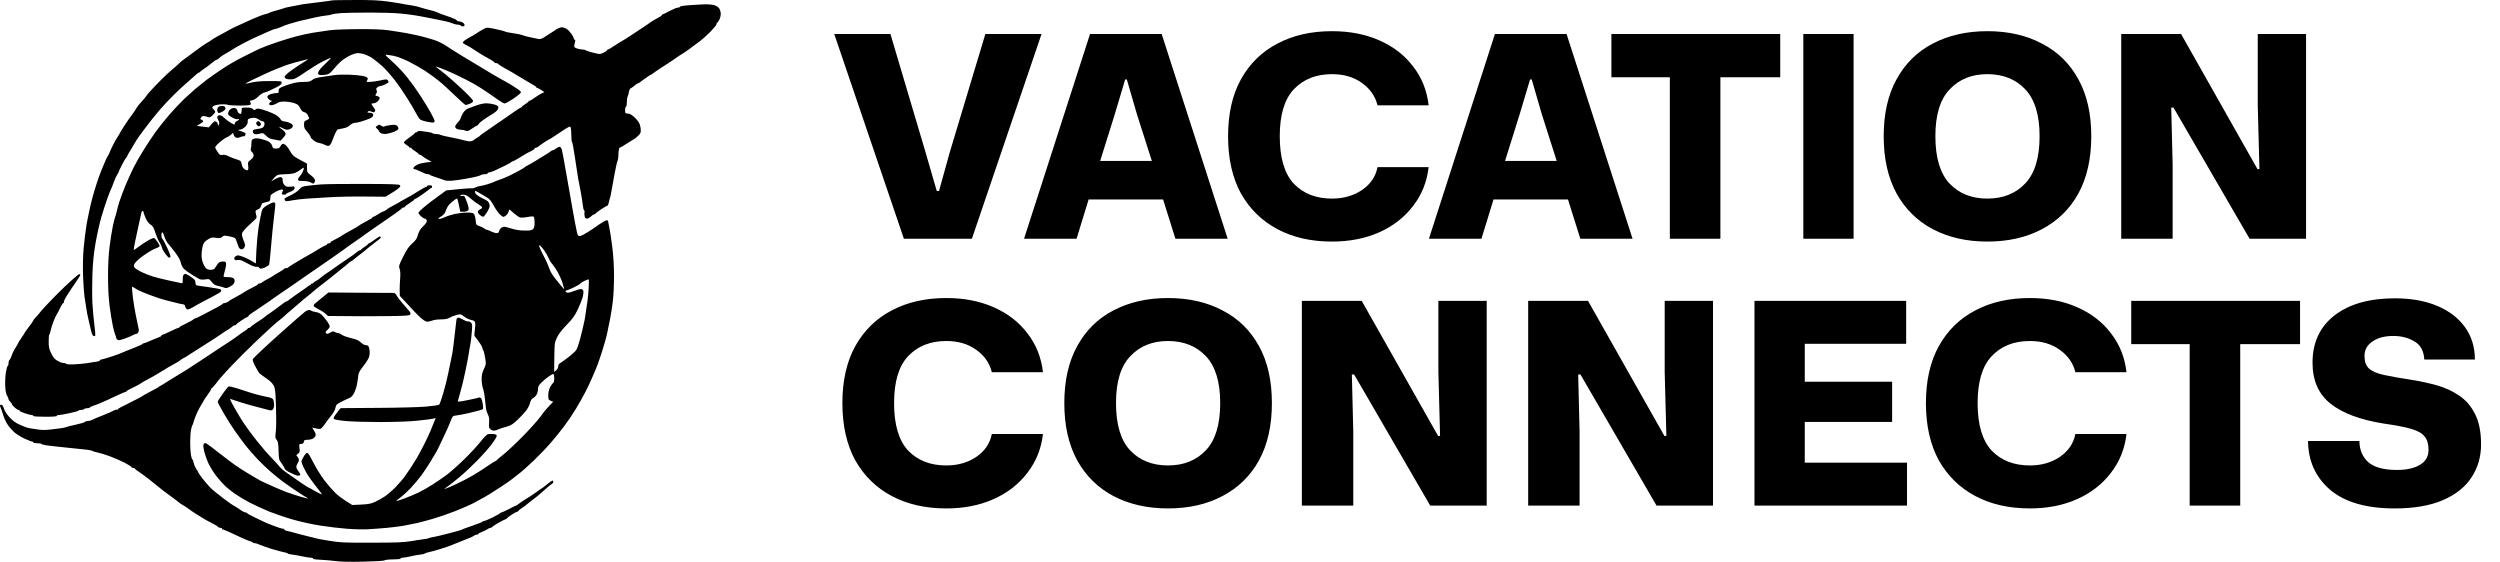 <svg width="178" height="40" viewBox="0 0 178 40" fill="none" xmlns="http://www.w3.org/2000/svg">
<path fill-rule="evenodd" clip-rule="evenodd" d="M50.272 0.305C50.479 0.305 50.759 0.335 50.886 0.378C51.026 0.421 51.16 0.518 51.221 0.621C51.276 0.712 51.318 0.883 51.318 0.998C51.318 1.114 51.269 1.302 51.215 1.412C51.154 1.515 51.087 1.613 51.063 1.625C51.032 1.631 51.014 1.679 51.014 1.728C51.014 1.777 50.813 2.02 50.576 2.269C50.333 2.513 49.968 2.835 49.767 2.981C49.567 3.127 49.378 3.267 49.342 3.297C49.312 3.321 49.184 3.419 49.056 3.51C48.934 3.601 48.758 3.723 48.661 3.778C48.57 3.838 48.436 3.917 48.375 3.96C48.308 4.003 48.089 4.155 47.889 4.295C47.682 4.434 47.354 4.653 47.153 4.775C46.952 4.903 46.685 5.079 46.563 5.176C46.435 5.268 46.32 5.347 46.302 5.347C46.283 5.347 46.125 5.444 45.955 5.572C45.779 5.693 45.621 5.809 45.602 5.833C45.584 5.858 45.517 5.894 45.45 5.918C45.384 5.937 45.262 6.016 45.177 6.095C45.092 6.174 44.976 6.253 44.922 6.277C44.855 6.301 44.8 6.411 44.776 6.551C44.757 6.672 44.721 6.824 44.684 6.885C44.654 6.94 44.63 7.129 44.63 7.293C44.63 7.463 44.605 7.597 44.569 7.597C44.538 7.597 44.508 7.706 44.508 7.84C44.508 8.071 44.52 8.083 44.691 8.083C44.812 8.083 44.958 8.156 45.134 8.315C45.28 8.436 45.444 8.637 45.505 8.752C45.566 8.868 45.615 9.081 45.621 9.227C45.633 9.452 45.602 9.513 45.408 9.695C45.28 9.811 45.165 9.908 45.147 9.908C45.128 9.908 44.903 10.048 44.648 10.212C44.386 10.382 44.155 10.516 44.131 10.516C44.101 10.516 44.07 10.589 44.058 10.686C44.04 10.778 44.028 10.966 44.028 11.112C44.022 11.252 43.997 11.416 43.961 11.477C43.93 11.532 43.833 11.976 43.742 12.462C43.657 12.949 43.559 13.466 43.535 13.618C43.505 13.77 43.474 13.934 43.462 13.983C43.45 14.031 43.42 14.129 43.401 14.195C43.383 14.262 43.347 14.39 43.328 14.487C43.31 14.579 43.268 14.652 43.231 14.652C43.201 14.652 43 14.767 42.793 14.907C42.581 15.047 42.404 15.181 42.398 15.211C42.386 15.236 42.343 15.26 42.307 15.26C42.264 15.26 42.161 15.327 42.076 15.412C41.991 15.497 41.863 15.564 41.79 15.564C41.675 15.564 41.644 15.521 41.62 15.351C41.602 15.236 41.602 15.114 41.62 15.077C41.638 15.041 41.626 15.004 41.59 14.986C41.559 14.968 41.511 14.785 41.492 14.579C41.468 14.366 41.401 13.922 41.334 13.587C41.267 13.253 41.194 12.857 41.164 12.706C41.14 12.553 41.042 11.909 40.945 11.276C40.854 10.644 40.757 10.115 40.726 10.109C40.702 10.096 40.678 9.877 40.678 9.622C40.678 9.361 40.653 9.105 40.623 9.056C40.58 8.983 40.477 9.026 40.033 9.324C39.735 9.519 39.419 9.732 39.328 9.792C39.23 9.853 39.145 9.908 39.127 9.908C39.109 9.908 38.951 10.005 38.78 10.115C38.604 10.23 38.41 10.37 38.355 10.419C38.294 10.473 38.203 10.516 38.154 10.516C38.105 10.516 38.063 10.54 38.063 10.577C38.063 10.613 37.947 10.692 37.808 10.765C37.662 10.832 37.491 10.918 37.425 10.96C37.358 11.003 37.139 11.136 36.938 11.258C36.737 11.386 36.537 11.483 36.5 11.489C36.458 11.489 36.415 11.514 36.409 11.538C36.397 11.562 36.184 11.684 35.935 11.805C35.686 11.921 35.357 12.079 35.205 12.152C35.053 12.219 34.883 12.28 34.828 12.28C34.767 12.28 34.719 12.304 34.719 12.341C34.719 12.377 34.628 12.401 34.518 12.401C34.409 12.401 34.293 12.426 34.263 12.456C34.226 12.48 34.08 12.535 33.928 12.572C33.776 12.614 33.393 12.687 33.077 12.742C32.761 12.797 32.335 12.857 32.135 12.87C31.934 12.882 31.715 12.87 31.648 12.833C31.581 12.803 31.326 12.712 31.077 12.633C30.834 12.553 30.621 12.474 30.608 12.45C30.596 12.42 30.529 12.401 30.463 12.401C30.396 12.401 30.292 12.377 30.238 12.347C30.177 12.316 30 12.231 29.842 12.164C29.678 12.091 29.52 12.037 29.49 12.037C29.459 12.037 29.429 12.018 29.429 11.994C29.429 11.963 29.453 11.921 29.478 11.884C29.502 11.848 29.617 11.775 29.733 11.714C29.849 11.653 30.122 11.586 30.736 11.52L30.481 11.38C30.335 11.307 30.159 11.191 30.086 11.124C30.006 11.057 29.909 11.003 29.873 11.003C29.83 11.003 29.794 10.984 29.794 10.96C29.794 10.93 29.684 10.845 29.55 10.759C29.417 10.674 29.307 10.589 29.307 10.565C29.307 10.534 29.265 10.516 29.216 10.516C29.168 10.516 29.125 10.498 29.125 10.473C29.125 10.443 29.046 10.376 28.942 10.322C28.845 10.261 28.76 10.175 28.76 10.139C28.76 10.096 28.936 9.938 29.155 9.786C29.368 9.634 29.544 9.494 29.55 9.47C29.55 9.44 29.593 9.421 29.642 9.421C29.69 9.421 29.733 9.397 29.733 9.361C29.733 9.324 29.83 9.312 29.964 9.33C30.086 9.348 30.311 9.379 30.463 9.397C30.615 9.415 30.767 9.458 30.797 9.488C30.834 9.519 30.949 9.543 31.058 9.543C31.162 9.543 31.302 9.567 31.363 9.604C31.417 9.634 31.77 9.719 32.135 9.786C32.506 9.859 32.87 9.938 32.956 9.969C33.041 9.993 33.217 10.036 33.351 10.054C33.545 10.078 33.63 10.054 33.776 9.938C33.88 9.853 33.977 9.786 34.007 9.786C34.032 9.786 34.105 9.732 34.172 9.665C34.238 9.598 34.372 9.494 34.469 9.44C34.561 9.379 34.81 9.209 35.023 9.056C35.23 8.904 35.448 8.752 35.503 8.722C35.558 8.685 35.752 8.558 35.935 8.43C36.117 8.308 36.44 8.083 36.652 7.931C36.859 7.779 37.06 7.658 37.09 7.658C37.127 7.658 37.151 7.639 37.151 7.615C37.151 7.585 37.26 7.5 37.394 7.414C37.528 7.329 37.637 7.244 37.637 7.22C37.637 7.189 37.674 7.171 37.716 7.171C37.753 7.171 37.929 7.068 38.093 6.94C38.264 6.818 38.483 6.679 38.762 6.557L38.537 6.411C38.41 6.326 38.282 6.259 38.245 6.259C38.215 6.259 38.185 6.241 38.185 6.216C38.185 6.186 38.124 6.137 38.051 6.095C37.972 6.052 37.783 5.943 37.631 5.851C37.473 5.76 37.163 5.572 36.944 5.438C36.719 5.304 36.488 5.17 36.433 5.134C36.373 5.097 36.136 4.964 35.904 4.836C35.667 4.702 35.473 4.574 35.467 4.544C35.455 4.52 35.394 4.495 35.327 4.495C35.26 4.495 35.205 4.477 35.205 4.453C35.205 4.422 35.102 4.349 34.98 4.276C34.853 4.209 34.64 4.088 34.506 4.009C34.372 3.936 34.111 3.772 33.928 3.65C33.74 3.528 33.539 3.394 33.472 3.358C33.405 3.315 33.26 3.242 33.156 3.188C33.047 3.139 32.956 3.072 32.956 3.036C32.956 2.999 33.016 2.926 33.095 2.871C33.174 2.811 33.345 2.707 33.472 2.64C33.606 2.573 33.74 2.5 33.776 2.47C33.807 2.446 33.934 2.367 34.05 2.288C34.172 2.215 34.354 2.105 34.463 2.05C34.652 1.947 34.682 1.947 35.284 2.069C35.625 2.142 35.935 2.221 35.965 2.245C36.002 2.275 36.257 2.33 36.543 2.367C36.829 2.403 37.108 2.464 37.169 2.494C37.224 2.525 37.473 2.592 37.716 2.646C37.953 2.695 38.239 2.756 38.337 2.774C38.489 2.805 38.598 2.756 38.963 2.513C39.212 2.348 39.51 2.154 39.632 2.081C39.759 2.002 39.923 1.941 40.009 1.941C40.094 1.947 40.246 1.996 40.343 2.056C40.446 2.123 40.598 2.281 40.696 2.421C40.787 2.561 40.86 2.713 40.86 2.762C40.86 2.811 40.89 2.841 40.921 2.823C40.957 2.805 40.969 2.853 40.951 2.944C40.933 3.03 40.908 3.157 40.89 3.236C40.866 3.346 40.903 3.382 41.06 3.443C41.164 3.486 41.34 3.522 41.438 3.522C41.541 3.522 41.65 3.546 41.681 3.571C41.717 3.601 41.918 3.668 42.137 3.729C42.356 3.784 42.587 3.838 42.66 3.844C42.727 3.851 42.885 3.802 43.012 3.735C43.134 3.668 43.231 3.595 43.231 3.571C43.231 3.54 43.262 3.522 43.292 3.522C43.328 3.522 43.559 3.388 43.809 3.218C44.058 3.054 44.277 2.914 44.295 2.914C44.313 2.914 44.563 2.756 44.861 2.561C45.153 2.367 45.554 2.099 45.755 1.971C45.955 1.844 46.132 1.722 46.15 1.704C46.168 1.679 46.338 1.564 46.533 1.448C46.727 1.333 46.94 1.217 47.007 1.181C47.068 1.144 47.123 1.102 47.123 1.077C47.123 1.047 47.141 1.029 47.171 1.029C47.196 1.029 47.42 0.919 47.67 0.785C47.919 0.652 48.187 0.542 48.266 0.542C48.339 0.542 48.406 0.512 48.418 0.475C48.424 0.439 48.722 0.39 49.16 0.366C49.561 0.335 50.059 0.311 50.272 0.305ZM27.045 16.841C27.082 16.841 27.118 16.859 27.118 16.89C27.118 16.914 27.07 16.975 27.015 17.023C26.954 17.078 26.741 17.242 26.541 17.388C26.34 17.54 26.152 17.692 26.115 17.729C26.085 17.765 25.933 17.887 25.781 18.003C25.629 18.118 25.459 18.252 25.398 18.301C25.337 18.349 25.227 18.441 25.154 18.501C25.081 18.562 25.009 18.611 24.99 18.605C24.972 18.605 24.863 18.69 24.747 18.793C24.632 18.897 24.437 19.055 24.322 19.14C24.206 19.231 23.999 19.395 23.859 19.517C23.72 19.633 23.343 19.937 23.014 20.186C22.686 20.435 22.358 20.697 22.291 20.764C22.218 20.831 22.041 20.983 21.889 21.098C21.737 21.214 21.604 21.323 21.585 21.341C21.567 21.366 21.269 21.621 20.916 21.919C20.564 22.217 20.254 22.485 20.217 22.527C20.187 22.564 20.023 22.704 19.852 22.831C19.688 22.965 19.463 23.154 19.354 23.257C19.25 23.355 18.953 23.634 18.697 23.865C18.436 24.102 17.828 24.692 17.335 25.179C16.849 25.666 16.289 26.237 16.101 26.456C15.912 26.669 15.706 26.9 15.645 26.967C15.584 27.034 15.456 27.198 15.359 27.332C15.256 27.466 15.14 27.593 15.098 27.624C15.055 27.648 15.019 27.697 15.019 27.727C15.019 27.764 14.915 27.934 14.781 28.11C14.654 28.281 14.532 28.469 14.508 28.518C14.49 28.567 14.417 28.694 14.35 28.791C14.283 28.895 14.149 29.138 14.052 29.339C13.954 29.54 13.845 29.825 13.803 29.977C13.766 30.13 13.711 30.282 13.681 30.312C13.657 30.348 13.614 30.513 13.59 30.677C13.559 30.847 13.541 31.23 13.541 31.528C13.541 31.832 13.565 32.221 13.596 32.398C13.626 32.574 13.669 32.714 13.699 32.714C13.723 32.714 13.766 32.83 13.796 32.976C13.827 33.116 13.912 33.304 13.979 33.401C14.052 33.493 14.107 33.584 14.107 33.614C14.107 33.639 14.228 33.821 14.38 34.022C14.532 34.222 14.787 34.52 14.946 34.691C15.104 34.855 15.541 35.214 15.918 35.493C16.289 35.773 16.612 35.998 16.63 35.998C16.648 35.998 16.745 36.053 16.843 36.12C16.946 36.187 17.11 36.296 17.207 36.363C17.311 36.43 17.433 36.485 17.481 36.485C17.53 36.485 17.578 36.509 17.591 36.533C17.597 36.564 17.852 36.704 18.15 36.844C18.454 36.99 18.752 37.136 18.819 37.166C18.886 37.202 19.177 37.324 19.476 37.434C19.767 37.549 20.059 37.64 20.126 37.64C20.193 37.64 20.248 37.671 20.248 37.701C20.248 37.738 20.308 37.774 20.387 37.786C20.46 37.798 20.837 37.896 21.221 38.005C21.604 38.109 22.005 38.212 22.102 38.23C22.206 38.242 22.339 38.279 22.406 38.309C22.473 38.334 22.923 38.425 23.409 38.498C24.218 38.632 24.461 38.644 26.45 38.638C28.237 38.638 28.724 38.62 29.277 38.528C29.648 38.467 30.055 38.401 30.189 38.388C30.323 38.376 30.487 38.34 30.554 38.309C30.621 38.279 30.773 38.242 30.888 38.23C31.004 38.212 31.496 38.096 31.983 37.969C32.469 37.847 32.876 37.725 32.895 37.707C32.913 37.683 33.247 37.561 33.643 37.428C34.032 37.294 34.354 37.166 34.354 37.142C34.354 37.111 34.403 37.093 34.463 37.093C34.518 37.093 34.798 36.977 35.084 36.837C35.369 36.692 35.606 36.558 35.619 36.533C35.625 36.509 35.667 36.485 35.71 36.485C35.746 36.485 35.99 36.375 36.239 36.242C36.488 36.108 36.713 35.998 36.743 35.998C36.768 35.998 36.859 35.937 36.956 35.858C37.047 35.779 37.26 35.639 37.425 35.542C37.595 35.445 37.905 35.244 38.112 35.092C38.324 34.934 38.543 34.788 38.598 34.752C38.659 34.721 38.714 34.672 38.732 34.654C38.75 34.636 38.902 34.52 39.066 34.393C39.328 34.192 39.37 34.18 39.389 34.277C39.401 34.338 39.376 34.405 39.328 34.429C39.285 34.453 39.127 34.575 38.975 34.703C38.829 34.831 38.586 35.043 38.428 35.183C38.276 35.317 38.057 35.493 37.941 35.572C37.826 35.658 37.662 35.785 37.577 35.858C37.491 35.937 37.309 36.077 37.163 36.169C37.023 36.26 36.908 36.351 36.908 36.381C36.908 36.406 36.883 36.424 36.847 36.424C36.816 36.424 36.64 36.515 36.47 36.619C36.294 36.728 36.129 36.856 36.105 36.892C36.075 36.935 36.032 36.971 35.996 36.971C35.965 36.971 35.734 37.087 35.497 37.221C35.254 37.361 35.047 37.5 35.041 37.525C35.029 37.555 34.98 37.58 34.932 37.58C34.883 37.58 34.767 37.628 34.676 37.695C34.579 37.756 34.403 37.847 34.275 37.89C34.153 37.938 34.05 37.993 34.05 38.023C34.05 38.048 34.001 38.066 33.947 38.066C33.886 38.066 33.782 38.109 33.715 38.163C33.649 38.212 33.333 38.352 33.016 38.467C32.7 38.589 32.329 38.735 32.196 38.796C32.062 38.857 31.666 38.996 31.314 39.1C30.961 39.209 30.596 39.307 30.493 39.325C30.396 39.343 30.286 39.38 30.25 39.41C30.219 39.441 30.067 39.471 29.915 39.489C29.763 39.501 29.465 39.556 29.247 39.611C29.028 39.659 28.778 39.702 28.687 39.708C28.59 39.708 28.517 39.739 28.517 39.769C28.517 39.805 28.298 39.83 27.982 39.83C27.684 39.83 27.422 39.86 27.386 39.897C27.355 39.933 26.784 39.97 25.902 39.988C24.966 40.012 24.285 40 23.926 39.951C23.622 39.915 23.124 39.866 22.82 39.854C22.467 39.842 22.266 39.805 22.285 39.769C22.303 39.732 22.236 39.708 22.133 39.708C22.035 39.708 21.75 39.666 21.512 39.611C21.269 39.556 20.947 39.501 20.795 39.483C20.643 39.471 20.509 39.441 20.491 39.41C20.473 39.38 20.363 39.343 20.248 39.325C20.132 39.307 19.719 39.197 19.336 39.082C18.953 38.96 18.557 38.82 18.454 38.772C18.357 38.717 18.211 38.674 18.138 38.674C18.059 38.674 17.998 38.656 17.998 38.632C17.998 38.601 17.919 38.565 17.816 38.54C17.718 38.51 17.433 38.401 17.195 38.285C16.952 38.175 16.569 37.999 16.344 37.89C16.113 37.786 15.906 37.701 15.87 37.701C15.839 37.701 15.809 37.677 15.809 37.64C15.809 37.61 15.754 37.58 15.687 37.58C15.62 37.58 15.554 37.555 15.535 37.519C15.517 37.488 15.347 37.379 15.158 37.282C14.964 37.19 14.721 37.056 14.617 36.996C14.508 36.935 14.252 36.771 14.04 36.643C13.827 36.509 13.578 36.345 13.492 36.278C13.401 36.205 13.255 36.102 13.158 36.047C13.061 35.986 12.927 35.907 12.86 35.864C12.799 35.822 12.702 35.749 12.647 35.7C12.599 35.652 12.404 35.512 12.222 35.378C12.039 35.25 11.766 35.043 11.614 34.928C11.462 34.806 11.243 34.636 11.127 34.539C11.012 34.441 10.75 34.235 10.543 34.07C10.343 33.912 10.045 33.699 9.893 33.596C9.735 33.499 9.607 33.395 9.607 33.371C9.607 33.341 9.552 33.322 9.486 33.322C9.419 33.322 9.364 33.298 9.364 33.261C9.364 33.231 9.151 33.091 8.896 32.957C8.634 32.824 8.178 32.617 7.874 32.507C7.576 32.392 7.163 32.264 6.962 32.221C6.762 32.179 6.585 32.124 6.567 32.106C6.549 32.082 6.385 32.045 6.202 32.021C6.02 32.003 5.333 31.93 4.682 31.863C4.031 31.796 3.375 31.723 3.229 31.698C3.083 31.668 2.955 31.632 2.943 31.607C2.931 31.577 2.797 31.559 2.645 31.559C2.493 31.559 2.372 31.534 2.372 31.498C2.372 31.467 2.329 31.437 2.28 31.437C2.232 31.437 1.982 31.34 1.733 31.224C1.484 31.109 1.149 30.896 0.991 30.756C0.839 30.61 0.62 30.361 0.517 30.19C0.408 30.026 0.274 29.722 0.219 29.521C0.158 29.321 0.079 29.096 0.043 29.023C0 28.944 -0.012 28.864 0.012 28.84C0.037 28.81 0.091 28.81 0.134 28.828C0.177 28.846 0.25 28.98 0.292 29.12C0.335 29.266 0.493 29.509 0.687 29.722C0.906 29.953 1.125 30.115 1.344 30.209C1.526 30.288 1.727 30.373 1.794 30.403C1.861 30.433 2.013 30.47 2.128 30.494C2.244 30.513 2.517 30.555 2.736 30.586C2.992 30.622 3.308 30.622 3.618 30.579C3.886 30.549 4.214 30.506 4.348 30.488C4.481 30.47 4.646 30.433 4.712 30.409C4.779 30.379 5.102 30.3 5.43 30.227C5.752 30.16 6.032 30.075 6.05 30.038C6.068 30.008 6.147 29.977 6.233 29.977C6.318 29.977 6.433 29.953 6.494 29.923C6.549 29.892 6.695 29.825 6.81 29.777C6.926 29.728 7.218 29.613 7.449 29.521C7.686 29.43 7.959 29.308 8.057 29.248C8.16 29.193 8.276 29.156 8.318 29.169C8.355 29.175 8.391 29.169 8.391 29.144C8.385 29.114 8.519 29.035 8.677 28.956C8.835 28.883 9.011 28.798 9.06 28.767C9.109 28.737 9.273 28.658 9.425 28.579C9.577 28.506 9.808 28.39 9.942 28.317C10.075 28.244 10.197 28.171 10.215 28.153C10.233 28.135 10.422 28.025 10.641 27.916C10.86 27.8 11.091 27.678 11.158 27.642C11.225 27.606 11.291 27.557 11.31 27.539C11.328 27.52 11.383 27.484 11.431 27.466C11.48 27.441 11.717 27.302 11.948 27.149C12.185 27.003 12.538 26.785 12.739 26.663C12.939 26.541 13.152 26.414 13.219 26.371C13.28 26.328 13.717 26.043 14.192 25.738C14.66 25.428 15.092 25.149 15.14 25.112C15.189 25.076 15.408 24.93 15.62 24.79C15.833 24.65 16.18 24.425 16.387 24.291C16.587 24.157 16.867 23.963 17.001 23.859C17.128 23.756 17.329 23.622 17.439 23.555C17.548 23.494 17.633 23.421 17.633 23.397C17.633 23.367 17.676 23.348 17.724 23.348C17.773 23.348 17.822 23.324 17.834 23.294C17.84 23.269 18.004 23.136 18.205 23.008C18.399 22.874 18.606 22.746 18.655 22.71C18.709 22.679 18.794 22.613 18.849 22.564C18.898 22.515 19.007 22.436 19.092 22.381C19.177 22.333 19.421 22.156 19.64 21.992C19.858 21.834 20.102 21.652 20.187 21.585C20.272 21.518 20.357 21.463 20.387 21.463C20.412 21.463 20.466 21.433 20.509 21.402C20.546 21.366 20.807 21.183 21.075 20.989C21.348 20.8 21.634 20.599 21.707 20.551C21.78 20.502 21.877 20.423 21.926 20.387C21.968 20.344 22.029 20.308 22.066 20.308C22.102 20.308 22.133 20.283 22.133 20.247C22.133 20.216 22.175 20.186 22.224 20.186C22.272 20.186 22.315 20.168 22.315 20.143C22.309 20.113 22.388 20.058 22.479 20.016C22.57 19.973 22.735 19.864 22.832 19.772C22.935 19.681 23.154 19.517 23.318 19.414C23.488 19.304 23.653 19.195 23.683 19.164C23.713 19.134 24.017 18.927 24.352 18.696C24.686 18.471 25.039 18.228 25.142 18.155C25.24 18.082 25.373 17.978 25.446 17.918C25.513 17.863 25.604 17.814 25.647 17.814C25.683 17.814 25.72 17.796 25.72 17.771C25.72 17.741 25.829 17.656 25.963 17.571C26.097 17.486 26.206 17.401 26.206 17.376C26.206 17.346 26.237 17.328 26.267 17.328C26.298 17.328 26.474 17.218 26.65 17.084C26.82 16.951 27.003 16.841 27.045 16.841ZM25.233 0.001C26.48 -0.005 26.954 0.019 27.666 0.116C28.152 0.183 28.669 0.268 28.821 0.305C28.973 0.335 29.216 0.378 29.368 0.396C29.52 0.414 29.794 0.481 29.976 0.542C30.159 0.603 30.463 0.688 30.645 0.725C30.827 0.767 31.046 0.834 31.131 0.877C31.216 0.919 31.369 0.986 31.466 1.017C31.569 1.053 31.849 1.15 32.092 1.235C32.329 1.321 32.53 1.424 32.53 1.454C32.53 1.491 32.585 1.515 32.651 1.515C32.718 1.515 32.84 1.552 32.925 1.594C33.01 1.631 33.077 1.716 33.077 1.777C33.077 1.838 33.029 1.88 32.956 1.88C32.889 1.88 32.822 1.856 32.803 1.819C32.785 1.789 32.706 1.758 32.621 1.758C32.536 1.758 32.408 1.734 32.335 1.704C32.256 1.673 32.098 1.625 31.983 1.582C31.867 1.546 31.618 1.491 31.435 1.454C31.253 1.424 30.827 1.339 30.493 1.266C30.159 1.199 29.709 1.114 29.49 1.083C29.271 1.047 28.821 0.992 28.486 0.962C28.152 0.925 27.197 0.895 26.358 0.895C25.525 0.895 24.595 0.913 24.291 0.931C23.987 0.956 23.689 0.998 23.622 1.029C23.555 1.059 23.367 1.096 23.197 1.108C23.032 1.126 22.704 1.181 22.467 1.235C22.236 1.29 21.853 1.375 21.616 1.43C21.385 1.479 21.123 1.546 21.038 1.576C20.953 1.6 20.765 1.655 20.613 1.698C20.46 1.74 20.193 1.838 20.023 1.917C19.846 1.996 19.652 2.063 19.597 2.063C19.536 2.063 19.323 2.148 19.123 2.239C18.922 2.336 18.594 2.482 18.393 2.567C18.192 2.646 17.724 2.877 17.347 3.072C16.97 3.273 16.618 3.474 16.557 3.522C16.496 3.571 16.296 3.692 16.113 3.79C15.931 3.887 15.718 4.027 15.645 4.106C15.566 4.185 15.469 4.252 15.432 4.252C15.389 4.252 15.231 4.361 15.079 4.489C14.927 4.617 14.684 4.799 14.532 4.897C14.38 4.994 14.252 5.091 14.246 5.122C14.234 5.146 14.204 5.164 14.167 5.164C14.137 5.164 14.015 5.255 13.9 5.365C13.79 5.468 13.547 5.681 13.371 5.833C13.188 5.979 12.763 6.381 12.416 6.715C12.076 7.05 11.607 7.542 11.383 7.81C11.158 8.077 10.908 8.381 10.823 8.491C10.738 8.594 10.477 8.941 10.239 9.251C10.002 9.561 9.765 9.902 9.704 9.999C9.65 10.102 9.479 10.382 9.334 10.626C9.181 10.863 9.06 11.082 9.06 11.112C9.06 11.136 9.017 11.197 8.975 11.246C8.926 11.294 8.786 11.532 8.671 11.763C8.549 12 8.452 12.207 8.452 12.237C8.452 12.261 8.403 12.353 8.336 12.45C8.276 12.541 8.16 12.791 8.087 13.01C8.008 13.229 7.929 13.435 7.905 13.466C7.88 13.502 7.765 13.8 7.643 14.135C7.522 14.469 7.327 15.071 7.211 15.473C7.096 15.874 6.914 16.683 6.81 17.267C6.67 18.082 6.616 18.617 6.579 19.547C6.555 20.216 6.555 21.135 6.579 21.585C6.603 22.035 6.67 22.728 6.719 23.123C6.768 23.513 6.798 23.865 6.78 23.896C6.762 23.926 6.707 23.944 6.658 23.926C6.61 23.908 6.537 23.768 6.5 23.61C6.464 23.446 6.385 23.099 6.318 22.831C6.251 22.564 6.172 22.156 6.141 21.919C6.111 21.688 6.056 21.341 6.02 21.159C5.989 20.977 5.941 20.32 5.916 19.699C5.892 18.994 5.904 18.246 5.953 17.692C5.995 17.206 6.093 16.415 6.172 15.929C6.257 15.442 6.445 14.585 6.597 14.013C6.749 13.447 7.029 12.596 7.218 12.128C7.406 11.659 7.607 11.203 7.674 11.112C7.734 11.015 7.783 10.93 7.783 10.911C7.783 10.893 7.874 10.68 7.99 10.443C8.105 10.2 8.269 9.896 8.355 9.774C8.44 9.646 8.513 9.531 8.513 9.513C8.513 9.494 8.665 9.245 8.853 8.953C9.048 8.655 9.285 8.308 9.394 8.175C9.498 8.041 9.638 7.834 9.704 7.719C9.765 7.603 9.929 7.402 10.057 7.262C10.185 7.129 10.337 6.952 10.392 6.867C10.446 6.782 10.598 6.593 10.732 6.454C10.866 6.308 11.194 5.961 11.462 5.693C11.735 5.42 12.088 5.085 12.252 4.957C12.422 4.824 12.641 4.629 12.739 4.526C12.842 4.422 13.006 4.282 13.103 4.222C13.207 4.155 13.559 3.893 13.894 3.638C14.228 3.388 14.599 3.127 14.715 3.066C14.83 3.011 14.982 2.914 15.049 2.853C15.116 2.798 15.402 2.628 15.687 2.476C15.973 2.33 16.271 2.16 16.356 2.111C16.441 2.056 16.77 1.898 17.086 1.758C17.402 1.613 17.803 1.436 17.968 1.357C18.138 1.284 18.393 1.175 18.545 1.12C18.697 1.065 18.886 1.004 18.971 0.986C19.056 0.968 19.153 0.931 19.184 0.907C19.22 0.883 19.421 0.81 19.64 0.755C19.858 0.7 20.09 0.627 20.157 0.603C20.223 0.573 20.363 0.536 20.46 0.518C20.564 0.5 20.783 0.457 20.947 0.421C21.117 0.384 21.403 0.329 21.585 0.299C21.768 0.275 22.291 0.208 22.741 0.153C23.191 0.098 23.592 0.043 23.622 0.031C23.653 0.013 24.382 0.001 25.233 0.001ZM25.538 2.075C26.523 2.069 27.234 2.093 27.635 2.154C27.97 2.196 28.547 2.294 28.912 2.354C29.277 2.421 29.757 2.525 29.976 2.579C30.195 2.634 30.59 2.744 30.858 2.829C31.174 2.926 31.502 3.084 31.8 3.285C32.05 3.455 32.615 3.808 33.047 4.07C33.484 4.331 34.153 4.732 34.536 4.964C34.919 5.201 35.345 5.45 35.479 5.523C35.613 5.596 35.862 5.73 36.026 5.827C36.196 5.918 36.44 6.07 36.573 6.156C36.707 6.247 36.877 6.356 36.956 6.411C37.029 6.46 37.09 6.539 37.09 6.581C37.09 6.618 36.853 6.818 36.561 7.019C36.263 7.22 35.977 7.372 35.923 7.366C35.862 7.36 35.667 7.25 35.497 7.129C35.321 7.007 34.968 6.764 34.719 6.587C34.469 6.411 34.032 6.137 33.746 5.973C33.46 5.815 32.901 5.523 32.499 5.335C32.098 5.146 31.581 4.921 31.344 4.836C31.046 4.732 30.961 4.72 31.071 4.787C31.15 4.842 31.423 5.055 31.679 5.262C31.928 5.462 32.487 5.955 32.913 6.356C33.351 6.764 33.691 7.129 33.685 7.189C33.685 7.25 33.594 7.329 33.46 7.384C33.333 7.439 33.193 7.475 33.156 7.475C33.114 7.475 32.755 7.159 32.366 6.776C31.971 6.393 31.46 5.924 31.223 5.742C30.992 5.553 30.566 5.243 30.28 5.055C29.994 4.866 29.459 4.562 29.095 4.38C28.669 4.173 28.268 4.021 28 3.972C27.769 3.93 27.526 3.893 27.471 3.893C27.404 3.887 27.526 4.027 27.775 4.24C28 4.434 28.359 4.787 28.572 5.018C28.784 5.249 29.003 5.505 29.058 5.59C29.113 5.675 29.204 5.797 29.265 5.864C29.326 5.931 29.605 6.326 29.885 6.745C30.159 7.165 30.517 7.737 30.669 8.023C30.827 8.308 30.949 8.576 30.949 8.619C30.949 8.655 30.913 8.704 30.876 8.722C30.834 8.74 30.608 8.71 30.371 8.661C30.092 8.6 29.915 8.533 29.855 8.448C29.806 8.381 29.696 8.199 29.611 8.041C29.532 7.877 29.259 7.421 29.009 7.019C28.76 6.618 28.34 6.003 28.067 5.657C27.793 5.31 27.41 4.884 27.21 4.702C27.009 4.526 26.711 4.282 26.541 4.161C26.377 4.045 26.085 3.899 25.902 3.851C25.72 3.796 25.489 3.772 25.386 3.79C25.288 3.808 25.094 3.869 24.96 3.93C24.826 3.99 24.583 4.136 24.419 4.252C24.261 4.368 23.987 4.641 23.811 4.86C23.567 5.158 23.44 5.268 23.282 5.304C23.166 5.328 22.984 5.347 22.88 5.347C22.759 5.347 22.668 5.31 22.649 5.255C22.631 5.207 22.668 5.091 22.735 5C22.795 4.903 23.026 4.659 23.251 4.453C23.543 4.173 23.61 4.088 23.488 4.136C23.391 4.173 23.13 4.301 22.893 4.422C22.662 4.538 22.133 4.866 21.725 5.146C21.05 5.602 20.947 5.651 20.692 5.651C20.497 5.657 20.369 5.62 20.308 5.56C20.229 5.468 20.242 5.438 20.43 5.262C20.546 5.152 20.892 4.903 21.196 4.702C21.5 4.507 21.804 4.313 21.865 4.27C21.968 4.209 21.968 4.203 21.828 4.234C21.743 4.252 21.391 4.343 21.038 4.44C20.685 4.538 20.345 4.647 20.278 4.678C20.211 4.708 19.98 4.799 19.761 4.878C19.542 4.964 19.123 5.14 18.819 5.286C18.521 5.426 18.095 5.626 17.882 5.73C17.67 5.839 17.487 5.937 17.481 5.955C17.475 5.973 17.663 5.937 17.901 5.876C18.211 5.803 18.576 5.772 19.202 5.772C20.059 5.772 20.065 5.772 20.053 5.906C20.041 6.003 19.938 6.089 19.67 6.222C19.469 6.32 19.238 6.435 19.153 6.472C19.068 6.514 18.922 6.563 18.819 6.587C18.721 6.606 18.527 6.733 18.393 6.867C18.241 7.019 18.077 7.123 17.955 7.141C17.791 7.165 17.767 7.189 17.816 7.262C17.852 7.311 17.864 7.39 17.852 7.433C17.84 7.481 17.633 7.512 17.141 7.518C16.758 7.524 16.35 7.5 16.235 7.463C16.113 7.427 15.858 7.414 15.645 7.439C15.432 7.457 15.219 7.518 15.171 7.566C15.092 7.646 15.092 7.67 15.201 7.779C15.268 7.846 15.323 7.931 15.323 7.962C15.323 7.998 15.244 8.108 15.14 8.205C15.019 8.327 14.921 8.375 14.854 8.351C14.794 8.327 14.672 8.29 14.581 8.272C14.453 8.248 14.392 8.266 14.325 8.357C14.246 8.467 14.252 8.485 14.356 8.527C14.417 8.552 14.471 8.6 14.471 8.631C14.471 8.667 14.368 8.752 14.015 8.965L14.867 9.069L15.049 8.85C15.152 8.734 15.262 8.637 15.292 8.637C15.329 8.631 15.383 8.655 15.42 8.679C15.463 8.704 15.505 8.777 15.548 8.965L15.596 8.844C15.627 8.765 15.608 8.661 15.541 8.558C15.487 8.46 15.456 8.345 15.475 8.296C15.493 8.248 15.566 8.205 15.645 8.205C15.718 8.205 15.864 8.284 15.961 8.387C16.064 8.491 16.259 8.643 16.405 8.728C16.545 8.807 16.672 8.874 16.691 8.874C16.709 8.874 16.721 8.831 16.721 8.783C16.721 8.734 16.788 8.655 16.873 8.619C16.958 8.576 17.025 8.521 17.025 8.497C17.025 8.467 16.976 8.467 16.922 8.485C16.855 8.509 16.697 8.46 16.526 8.363C16.362 8.278 16.235 8.162 16.235 8.114C16.235 8.065 16.265 7.968 16.296 7.901C16.332 7.834 16.423 7.755 16.508 7.719C16.61 7.678 16.701 7.678 16.782 7.719C16.849 7.755 16.904 7.828 16.904 7.889C16.904 7.944 16.958 8.029 17.025 8.071C17.128 8.132 17.153 8.126 17.177 8.053C17.195 8.004 17.207 7.895 17.207 7.81C17.207 7.664 17.226 7.658 17.56 7.658C17.803 7.658 17.937 7.694 18.01 7.767C18.101 7.852 18.132 7.858 18.192 7.791C18.241 7.743 18.345 7.725 18.454 7.743C18.557 7.761 18.813 7.834 19.032 7.913C19.25 7.992 19.53 8.114 19.658 8.193C19.779 8.266 19.919 8.394 19.962 8.473C20.017 8.588 20.102 8.631 20.296 8.655C20.436 8.673 20.619 8.734 20.704 8.783C20.789 8.831 20.856 8.917 20.856 8.965C20.856 9.014 20.795 9.099 20.722 9.148C20.643 9.196 20.521 9.239 20.448 9.239C20.369 9.239 20.211 9.184 20.096 9.117C19.98 9.05 19.883 9.014 19.883 9.044C19.889 9.069 19.974 9.142 20.077 9.209C20.181 9.275 20.29 9.391 20.321 9.47C20.357 9.579 20.333 9.646 19.974 10.017L19.567 9.944C19.238 9.89 19.123 9.841 18.947 9.665C18.734 9.458 18.721 9.452 18.472 9.525C18.302 9.567 18.174 9.573 18.107 9.537C18.047 9.507 17.998 9.427 17.998 9.361C17.998 9.281 18.047 9.227 18.138 9.215C18.211 9.196 18.375 9.172 18.503 9.154C18.655 9.129 18.752 9.075 18.794 8.983C18.831 8.904 18.849 8.795 18.825 8.74C18.807 8.679 18.74 8.631 18.685 8.631C18.624 8.631 18.509 8.576 18.424 8.509C18.338 8.442 18.192 8.387 18.089 8.387C17.992 8.387 17.846 8.412 17.767 8.436C17.688 8.46 17.633 8.521 17.639 8.57C17.651 8.619 17.639 8.722 17.615 8.801C17.591 8.874 17.493 9.002 17.39 9.087C17.293 9.172 17.134 9.239 17.043 9.239C16.904 9.245 16.916 9.263 17.147 9.336C17.299 9.391 17.439 9.452 17.469 9.47C17.493 9.494 17.493 9.561 17.469 9.622C17.439 9.683 17.396 9.719 17.36 9.707C17.329 9.689 17.207 9.719 17.104 9.762C16.958 9.823 16.867 9.829 16.782 9.786C16.715 9.756 16.642 9.665 16.593 9.452L16.46 9.579C16.387 9.652 16.259 9.732 16.174 9.762C16.089 9.786 15.864 9.938 15.675 10.102C15.481 10.261 15.323 10.437 15.323 10.486C15.323 10.534 15.396 10.686 15.493 10.82C15.639 11.033 15.681 11.057 15.839 11.027C15.967 11.003 16.113 11.039 16.326 11.149C16.496 11.228 16.745 11.325 16.891 11.361C17.049 11.404 17.159 11.471 17.171 11.538C17.183 11.592 17.214 11.708 17.232 11.793C17.25 11.878 17.335 11.994 17.42 12.055C17.505 12.11 17.603 12.14 17.639 12.116C17.682 12.085 17.694 11.976 17.67 11.812C17.645 11.611 17.657 11.532 17.73 11.477C17.779 11.434 17.876 11.349 17.943 11.294C18.004 11.234 18.059 11.13 18.059 11.063C18.059 10.996 18.004 10.887 17.937 10.82C17.858 10.741 17.828 10.662 17.858 10.595C17.882 10.534 17.901 10.364 17.901 10.212C17.907 9.975 17.925 9.932 18.077 9.877C18.199 9.835 18.345 9.841 18.594 9.896C18.782 9.938 19.032 10.024 19.141 10.09C19.257 10.163 19.354 10.285 19.384 10.394C19.421 10.559 19.451 10.577 19.658 10.577C19.834 10.577 19.901 10.546 19.962 10.425C19.998 10.34 20.077 10.255 20.126 10.242C20.175 10.224 20.296 10.285 20.387 10.376C20.479 10.473 20.606 10.656 20.673 10.79C20.734 10.93 20.886 11.1 21.02 11.185C21.148 11.264 21.391 11.404 21.859 11.647V11.963C21.859 12.231 21.883 12.292 22.011 12.383C22.096 12.444 22.224 12.553 22.303 12.626C22.376 12.706 22.437 12.803 22.437 12.845C22.437 12.882 22.406 12.961 22.376 13.01C22.327 13.089 22.297 13.089 22.133 12.997C22.017 12.924 21.823 12.888 21.585 12.888C21.281 12.888 21.221 12.87 21.221 12.784C21.214 12.724 21.275 12.62 21.348 12.553C21.415 12.486 21.512 12.335 21.561 12.219C21.61 12.103 21.64 11.982 21.634 11.951C21.622 11.921 21.537 11.97 21.433 12.055C21.336 12.14 21.148 12.249 21.026 12.304C20.886 12.365 20.619 12.401 20.339 12.401C20.09 12.401 19.822 12.432 19.749 12.468C19.67 12.505 19.542 12.62 19.305 12.918L19.597 12.748C19.761 12.657 19.938 12.596 20.004 12.614C20.096 12.639 20.126 12.693 20.126 12.845C20.126 12.967 20.175 13.095 20.26 13.18C20.381 13.302 20.442 13.32 20.692 13.289C20.935 13.259 20.977 13.271 20.977 13.362C20.983 13.417 20.947 13.496 20.904 13.533C20.862 13.569 20.722 13.642 20.594 13.685C20.473 13.733 20.369 13.788 20.369 13.818C20.369 13.843 20.302 13.861 20.217 13.861C20.132 13.861 20.065 13.837 20.065 13.8C20.065 13.77 20.096 13.685 20.126 13.618C20.181 13.514 20.169 13.496 20.053 13.496C19.974 13.496 19.779 13.569 19.615 13.66C19.451 13.752 19.305 13.861 19.281 13.891C19.263 13.928 19.25 14.031 19.244 14.135C19.244 14.274 19.208 14.323 19.092 14.36C19.007 14.384 18.873 14.414 18.788 14.433C18.679 14.451 18.624 14.512 18.594 14.646C18.557 14.779 18.49 14.858 18.357 14.913C18.205 14.974 18.174 15.01 18.205 15.138C18.217 15.223 18.247 15.339 18.265 15.4C18.29 15.467 18.247 15.552 18.144 15.643C18.059 15.716 17.828 15.935 17.627 16.13C17.433 16.318 17.25 16.537 17.232 16.616C17.207 16.695 17.25 16.89 17.335 17.096C17.463 17.394 17.469 17.467 17.408 17.601C17.366 17.686 17.28 17.753 17.226 17.753C17.165 17.759 17.086 17.723 17.049 17.68C17.007 17.638 16.934 17.449 16.873 17.267C16.77 16.938 16.764 16.932 16.46 16.859C16.283 16.817 16.089 16.78 16.022 16.78C15.955 16.774 15.858 16.817 15.809 16.871C15.736 16.957 15.657 16.969 15.383 16.932C15.079 16.89 15.025 16.902 14.775 17.066C14.55 17.212 14.49 17.297 14.429 17.528C14.386 17.686 14.35 17.972 14.35 18.167C14.35 18.386 14.398 18.611 14.477 18.787C14.544 18.939 14.648 19.091 14.702 19.134C14.763 19.176 14.897 19.213 15.006 19.213C15.11 19.213 15.231 19.176 15.262 19.14C15.298 19.097 15.389 18.963 15.463 18.848C15.572 18.678 15.645 18.635 15.827 18.623C15.998 18.611 16.064 18.629 16.089 18.714C16.113 18.769 16.089 18.982 16.034 19.183C15.985 19.383 15.931 19.59 15.918 19.639C15.906 19.712 15.967 19.73 16.216 19.73C16.411 19.73 16.569 19.766 16.636 19.821C16.703 19.882 16.721 19.967 16.697 20.082C16.672 20.198 16.575 20.295 16.387 20.399C16.174 20.514 16.083 20.539 15.991 20.49C15.925 20.46 15.736 20.399 15.566 20.368C15.323 20.32 15.225 20.259 15.079 20.082C14.903 19.858 14.891 19.851 14.611 19.894C14.423 19.918 14.271 19.912 14.186 19.864C14.113 19.821 13.863 19.675 13.638 19.541C13.413 19.401 13.158 19.213 13.073 19.116C12.988 19.018 12.897 18.83 12.872 18.696C12.848 18.538 12.708 18.288 12.465 17.966C12.264 17.698 12.033 17.413 11.954 17.328C11.875 17.242 11.766 17.029 11.711 16.859C11.656 16.683 11.589 16.537 11.553 16.537C11.522 16.537 11.492 16.634 11.492 16.75C11.492 16.865 11.522 16.975 11.553 16.993C11.589 17.011 11.741 17.291 11.893 17.619C12.045 17.942 12.155 18.246 12.136 18.288C12.118 18.325 12.064 18.349 12.027 18.343C11.985 18.331 11.863 18.197 11.754 18.051C11.65 17.905 11.541 17.705 11.522 17.601C11.498 17.504 11.419 17.34 11.346 17.236C11.279 17.139 11.152 16.841 11.066 16.586C10.945 16.196 10.878 16.093 10.72 15.99C10.586 15.911 10.47 15.752 10.367 15.521C10.282 15.327 10.215 15.132 10.215 15.096C10.215 15.053 10.191 15.017 10.154 15.017C10.124 15.017 10.081 15.077 10.063 15.156C10.045 15.229 9.966 15.594 9.887 15.959C9.802 16.33 9.68 16.89 9.619 17.206C9.552 17.522 9.51 17.79 9.522 17.802C9.534 17.808 9.692 17.705 9.869 17.571C10.039 17.437 10.349 17.236 10.55 17.121C10.75 16.999 10.945 16.926 10.987 16.951C11.024 16.975 11.127 17.096 11.212 17.224C11.297 17.346 11.37 17.48 11.37 17.51C11.37 17.54 11.31 17.595 11.237 17.625C11.158 17.656 11.03 17.711 10.945 17.747C10.86 17.784 10.653 17.905 10.483 18.015C10.312 18.118 10.057 18.307 9.917 18.422C9.777 18.538 9.619 18.702 9.577 18.787C9.51 18.915 9.51 18.957 9.595 19.067C9.656 19.134 9.875 19.274 10.094 19.377C10.312 19.48 10.665 19.62 10.884 19.687C11.103 19.754 11.607 19.882 12.009 19.967C12.41 20.052 12.799 20.137 12.878 20.155C13 20.186 13.012 20.168 13.012 19.9C13.006 19.706 13.036 19.584 13.103 19.535C13.176 19.468 13.249 19.493 13.517 19.657C13.687 19.772 13.851 19.906 13.882 19.961C13.906 20.022 13.924 20.119 13.924 20.186C13.924 20.271 13.973 20.32 14.094 20.338C14.186 20.356 14.575 20.411 14.958 20.46C15.341 20.514 15.687 20.581 15.718 20.612C15.754 20.642 15.76 20.703 15.742 20.745C15.724 20.788 15.475 20.94 15.195 21.086C14.915 21.226 14.532 21.427 14.35 21.53C14.167 21.627 13.869 21.791 13.699 21.895C13.432 22.041 13.359 22.059 13.286 21.998C13.231 21.956 13.188 21.864 13.176 21.798C13.17 21.712 13.109 21.67 12.982 21.658C12.884 21.645 12.647 21.597 12.465 21.542C12.283 21.494 11.966 21.414 11.766 21.366C11.565 21.317 11.115 21.171 10.762 21.037C10.41 20.91 10.014 20.745 9.881 20.678C9.747 20.606 9.589 20.514 9.534 20.472C9.479 20.435 9.419 20.411 9.406 20.429C9.388 20.447 9.413 20.764 9.455 21.129C9.498 21.494 9.595 22.083 9.668 22.436C9.735 22.789 9.82 23.178 9.85 23.306C9.893 23.452 9.893 23.573 9.85 23.652C9.82 23.719 9.747 23.774 9.698 23.774C9.65 23.774 9.546 23.811 9.473 23.859C9.394 23.908 9.133 24.017 8.896 24.102C8.531 24.23 8.434 24.248 8.361 24.188C8.306 24.145 8.263 24.072 8.269 24.036C8.269 23.993 8.245 23.908 8.209 23.853C8.178 23.792 8.099 23.5 8.032 23.196C7.965 22.892 7.862 22.254 7.801 21.767C7.728 21.177 7.692 20.484 7.692 19.669C7.692 18.86 7.728 18.155 7.801 17.571C7.862 17.084 7.965 16.427 8.032 16.111C8.099 15.795 8.178 15.479 8.209 15.412C8.239 15.345 8.282 15.193 8.306 15.077C8.324 14.962 8.415 14.646 8.494 14.378C8.58 14.11 8.786 13.563 8.95 13.162C9.121 12.76 9.382 12.188 9.534 11.884C9.686 11.586 10.002 11.039 10.233 10.668C10.458 10.303 10.829 9.744 11.054 9.427C11.279 9.111 11.723 8.552 12.045 8.181C12.368 7.81 12.848 7.299 13.109 7.05C13.377 6.8 13.742 6.472 13.918 6.32C14.101 6.168 14.453 5.888 14.709 5.687C14.964 5.493 15.481 5.134 15.858 4.884C16.229 4.635 16.885 4.258 17.317 4.045C17.743 3.826 18.284 3.565 18.515 3.455C18.752 3.352 19.311 3.139 19.761 2.993C20.211 2.841 20.825 2.659 21.129 2.579C21.433 2.5 21.95 2.385 22.285 2.33C22.619 2.275 23.154 2.196 23.47 2.154C23.786 2.111 24.717 2.075 25.538 2.075ZM24.838 5.316C25.203 5.328 25.653 5.371 25.829 5.407C26.012 5.444 26.158 5.505 26.176 5.56C26.194 5.608 26.17 5.693 26.133 5.742C26.067 5.827 26.085 5.839 26.316 5.833C26.456 5.833 26.79 5.785 27.064 5.73C27.495 5.633 27.556 5.633 27.611 5.712C27.641 5.76 27.666 5.821 27.666 5.851C27.666 5.876 27.55 5.949 27.41 6.016C27.264 6.083 27.1 6.137 27.045 6.137C26.991 6.137 26.899 6.18 26.851 6.229C26.778 6.295 26.772 6.35 26.814 6.429C26.851 6.502 26.845 6.575 26.784 6.672C26.699 6.8 26.705 6.806 26.845 6.837C26.93 6.855 27.009 6.91 27.027 6.958C27.045 7.007 26.991 7.116 26.906 7.202C26.826 7.287 26.687 7.354 26.602 7.354C26.516 7.354 26.45 7.372 26.45 7.402C26.45 7.427 26.523 7.536 26.602 7.646C26.717 7.785 26.735 7.864 26.693 7.931C26.644 8.01 26.602 8.01 26.45 7.95C26.304 7.889 26.255 7.889 26.194 7.95C26.14 8.004 26.152 8.023 26.255 8.023C26.328 8.023 26.431 8.035 26.48 8.053C26.529 8.071 26.571 8.138 26.571 8.205C26.571 8.29 26.492 8.363 26.316 8.442C26.17 8.503 25.902 8.6 25.72 8.655C25.538 8.71 25.319 8.752 25.233 8.752C25.148 8.758 25.003 8.831 24.899 8.929C24.777 9.038 24.613 9.111 24.413 9.142C24.248 9.172 24.078 9.202 24.048 9.215C24.017 9.227 23.926 9.367 23.853 9.525C23.786 9.689 23.689 9.926 23.64 10.054C23.598 10.182 23.513 10.322 23.458 10.358C23.379 10.407 23.3 10.4 23.124 10.309C22.996 10.248 22.814 10.188 22.71 10.175C22.613 10.163 22.437 10.084 22.333 9.999C22.224 9.914 22.133 9.823 22.133 9.786C22.133 9.756 22.06 9.622 21.968 9.5C21.871 9.373 21.762 9.233 21.725 9.196C21.683 9.154 21.646 9.008 21.646 8.874C21.646 8.661 21.67 8.619 21.828 8.558C21.932 8.515 22.011 8.46 22.011 8.436C22.011 8.406 21.968 8.308 21.92 8.205C21.865 8.089 21.768 8.01 21.664 7.986C21.543 7.962 21.464 7.883 21.372 7.7C21.269 7.487 21.202 7.427 20.947 7.341C20.783 7.287 20.473 7.238 20.266 7.232C19.98 7.232 19.84 7.262 19.719 7.354C19.621 7.414 19.469 7.475 19.366 7.487C19.248 7.5 19.182 7.475 19.165 7.414C19.153 7.366 19.208 7.293 19.287 7.25C19.372 7.208 19.39 7.177 19.336 7.177C19.287 7.177 19.19 7.123 19.123 7.05C19.044 6.977 19.019 6.891 19.05 6.837C19.074 6.788 19.196 6.721 19.323 6.685C19.445 6.654 19.615 6.624 19.7 6.624C19.828 6.624 19.852 6.593 19.84 6.472C19.828 6.356 19.865 6.295 20.023 6.216C20.126 6.162 20.424 6.052 20.673 5.979C20.983 5.882 21.281 5.833 21.591 5.833C21.987 5.833 22.084 5.809 22.23 5.693C22.358 5.59 22.552 5.529 22.923 5.48C23.209 5.438 23.604 5.377 23.805 5.347C24.005 5.316 24.474 5.304 24.838 5.316ZM34.615 7.354C34.773 7.354 35.023 7.39 35.175 7.433C35.327 7.469 35.461 7.548 35.479 7.597C35.497 7.646 35.467 7.749 35.418 7.828C35.369 7.901 35.223 8.023 35.09 8.102C34.962 8.175 34.7 8.339 34.512 8.467C34.324 8.588 34.135 8.746 34.099 8.813C34.056 8.88 34.001 8.935 33.977 8.935C33.947 8.935 33.782 9.032 33.612 9.154C33.339 9.336 33.272 9.361 33.156 9.306C33.077 9.269 32.937 9.239 32.834 9.239C32.737 9.239 32.597 9.215 32.53 9.178C32.463 9.148 32.408 9.069 32.408 9.014C32.408 8.953 32.493 8.825 32.591 8.722C32.694 8.625 32.785 8.479 32.803 8.406C32.822 8.327 32.895 8.162 32.974 8.041C33.053 7.913 33.199 7.779 33.296 7.737C33.393 7.7 33.667 7.597 33.898 7.512C34.135 7.427 34.451 7.354 34.615 7.354ZM15.797 7.542C15.833 7.542 15.912 7.548 15.961 7.566C16.01 7.585 16.052 7.652 16.052 7.719C16.052 7.8 15.971 7.881 15.809 7.962C15.596 8.071 15.56 8.071 15.505 7.992C15.475 7.944 15.456 7.834 15.475 7.755C15.493 7.67 15.554 7.591 15.614 7.579C15.669 7.56 15.754 7.548 15.797 7.542ZM18.393 8.631C18.442 8.631 18.515 8.685 18.545 8.752C18.594 8.844 18.582 8.892 18.515 8.953C18.436 9.014 18.399 9.008 18.314 8.923C18.253 8.862 18.229 8.783 18.253 8.722C18.278 8.673 18.338 8.631 18.393 8.631ZM26.997 8.874C27.015 8.874 27.088 8.917 27.167 8.965C27.252 9.02 27.331 9.038 27.38 9.002C27.416 8.971 27.617 8.929 27.818 8.904C28.128 8.868 28.201 8.88 28.292 8.977C28.347 9.038 28.383 9.129 28.365 9.178C28.353 9.227 28.207 9.324 28.049 9.385C27.891 9.452 27.647 9.513 27.514 9.531C27.38 9.549 27.21 9.531 27.137 9.488C27.058 9.452 26.997 9.397 26.997 9.361C26.997 9.33 26.936 9.245 26.863 9.178C26.723 9.056 26.723 9.056 26.845 8.965C26.912 8.917 26.979 8.874 26.997 8.874ZM39.844 10.455C39.911 10.455 39.966 10.528 40.003 10.656C40.033 10.759 40.142 11.343 40.246 11.945C40.349 12.547 40.477 13.259 40.526 13.527C40.574 13.794 40.696 14.493 40.799 15.077C40.903 15.661 41.024 16.294 41.067 16.476C41.133 16.774 41.158 16.811 41.292 16.805C41.371 16.798 41.626 16.671 41.863 16.519C42.1 16.367 42.465 16.123 42.684 15.965C42.903 15.813 43.128 15.685 43.189 15.685C43.243 15.685 43.292 15.704 43.292 15.734C43.292 15.758 43.335 15.971 43.383 16.202C43.438 16.44 43.529 17.066 43.596 17.601C43.675 18.252 43.718 18.939 43.718 19.687C43.718 20.314 43.681 21.104 43.626 21.512C43.578 21.901 43.493 22.442 43.438 22.71C43.389 22.977 43.292 23.44 43.225 23.744C43.164 24.048 42.982 24.674 42.83 25.142C42.678 25.611 42.502 26.103 42.441 26.237C42.38 26.371 42.258 26.657 42.167 26.876C42.076 27.095 41.869 27.533 41.711 27.849C41.547 28.165 41.237 28.731 41.012 29.096C40.793 29.46 40.41 30.026 40.173 30.342C39.936 30.659 39.504 31.194 39.212 31.528C38.926 31.863 38.379 32.434 37.996 32.799C37.613 33.164 37.151 33.578 36.968 33.712C36.786 33.851 36.579 34.01 36.513 34.07C36.446 34.137 36.05 34.411 35.631 34.685C35.211 34.964 34.719 35.269 34.536 35.372C34.354 35.475 33.995 35.664 33.746 35.804C33.497 35.937 32.907 36.193 32.439 36.381C31.971 36.564 31.259 36.813 30.858 36.929C30.456 37.044 29.94 37.184 29.703 37.239C29.465 37.288 29.034 37.379 28.73 37.434C28.426 37.482 27.878 37.555 27.514 37.586C27.149 37.616 26.559 37.665 26.206 37.683C25.854 37.701 25.173 37.689 24.686 37.646C24.2 37.61 23.355 37.507 22.801 37.421C22.248 37.336 21.391 37.148 20.886 37.002C20.387 36.862 19.615 36.6 19.184 36.43C18.752 36.254 18.107 35.956 17.755 35.773C17.402 35.585 16.94 35.305 16.721 35.153C16.502 35.001 16.204 34.764 16.058 34.63C15.912 34.496 15.627 34.18 15.432 33.931C15.231 33.681 14.976 33.268 14.854 33.018C14.733 32.769 14.593 32.361 14.538 32.124C14.453 31.729 14.453 31.668 14.532 31.583C14.617 31.492 14.709 31.553 15.566 32.228C16.083 32.635 16.727 33.116 16.995 33.286C17.262 33.462 17.718 33.748 18.016 33.918C18.308 34.095 18.551 34.235 18.563 34.235C18.57 34.235 18.861 34.368 19.214 34.533C19.567 34.697 20.084 34.922 20.369 35.025C20.655 35.129 21.117 35.281 21.403 35.366C21.689 35.445 21.926 35.506 21.938 35.493C21.944 35.487 21.865 35.433 21.756 35.378C21.646 35.323 21.227 35.05 20.819 34.77C20.418 34.49 19.95 34.156 19.792 34.022C19.628 33.888 19.36 33.657 19.19 33.517C19.019 33.371 18.648 33.012 18.369 32.726C18.089 32.434 17.688 31.978 17.481 31.711C17.274 31.443 16.934 30.981 16.721 30.677C16.508 30.373 16.149 29.807 15.925 29.418C15.694 29.023 15.505 28.658 15.505 28.609C15.505 28.56 15.663 28.299 15.858 28.031C16.046 27.764 16.241 27.526 16.283 27.514C16.32 27.496 16.624 27.569 16.952 27.672C17.274 27.77 17.597 27.879 17.663 27.904C17.73 27.934 18.004 28.013 18.272 28.086C18.539 28.159 18.904 28.244 19.08 28.274C19.293 28.317 19.415 28.372 19.457 28.457C19.488 28.524 19.518 28.688 19.518 28.822C19.518 28.956 19.476 29.108 19.427 29.156C19.372 29.211 19.281 29.235 19.202 29.211C19.123 29.193 18.746 29.096 18.363 28.992C17.98 28.895 17.42 28.737 17.116 28.639C16.818 28.548 16.514 28.445 16.453 28.421C16.35 28.372 16.362 28.421 16.526 28.731C16.636 28.931 16.788 29.205 16.873 29.339C16.958 29.473 17.043 29.625 17.068 29.673C17.098 29.722 17.25 29.971 17.42 30.221C17.584 30.47 17.974 30.993 18.278 31.376C18.582 31.759 19.038 32.294 19.299 32.562C19.561 32.83 19.84 33.14 19.931 33.255C20.023 33.365 20.248 33.553 20.43 33.675C20.613 33.797 20.777 33.906 20.795 33.924C20.813 33.943 21.081 34.131 21.391 34.344C21.695 34.551 21.962 34.721 21.98 34.721C21.999 34.721 22.139 34.794 22.303 34.891C22.461 34.983 22.674 35.098 22.771 35.141C22.947 35.22 22.953 35.22 22.862 35.098C22.814 35.031 22.607 34.764 22.4 34.502C22.199 34.235 21.974 33.924 21.901 33.809C21.828 33.693 21.701 33.45 21.616 33.28C21.531 33.103 21.464 32.915 21.464 32.866C21.464 32.818 21.531 32.659 21.616 32.52C21.695 32.374 21.804 32.252 21.859 32.246C21.92 32.234 22.017 32.361 22.139 32.611C22.248 32.818 22.449 33.195 22.595 33.444C22.741 33.693 23.008 34.095 23.197 34.326C23.379 34.563 23.677 34.898 23.853 35.074C24.023 35.256 24.376 35.524 25.081 35.956L25.72 35.925C26.249 35.901 26.419 35.864 26.723 35.725C26.924 35.633 27.24 35.457 27.422 35.329C27.605 35.202 27.939 34.916 28.164 34.685C28.383 34.453 28.657 34.143 28.772 33.991C28.882 33.839 29.07 33.566 29.192 33.383C29.313 33.201 29.52 32.872 29.654 32.653C29.782 32.434 30.025 31.984 30.195 31.65C30.365 31.315 30.56 30.89 30.639 30.707C30.718 30.525 30.834 30.239 31.022 29.765L30.852 29.807C30.754 29.831 30.268 29.898 29.763 29.947C29.174 30.014 28.243 30.044 27.118 30.05C26.164 30.05 25.045 30.02 24.625 29.977C24.206 29.941 23.829 29.874 23.786 29.837C23.72 29.777 23.756 29.698 23.969 29.412C24.115 29.217 24.242 29.059 24.261 29.059C24.279 29.059 25.452 29.053 26.875 29.041C28.298 29.035 29.855 28.992 30.341 28.95C30.882 28.901 31.247 28.846 31.283 28.798C31.314 28.755 31.448 28.384 31.569 27.964C31.691 27.551 31.849 26.906 31.922 26.541C31.995 26.176 32.074 25.775 32.104 25.659C32.129 25.544 32.183 25.282 32.22 25.082C32.25 24.881 32.323 24.309 32.378 23.805C32.433 23.306 32.487 22.831 32.499 22.759C32.518 22.673 32.572 22.619 32.639 22.619C32.694 22.619 32.858 22.692 33.004 22.771C33.144 22.856 33.296 22.904 33.339 22.886C33.375 22.868 33.46 22.904 33.527 22.965C33.63 23.063 33.636 23.13 33.594 23.622C33.57 23.926 33.527 24.309 33.497 24.474C33.46 24.644 33.411 24.942 33.381 25.142C33.351 25.343 33.247 25.903 33.144 26.389C33.047 26.876 32.883 27.557 32.779 27.91C32.676 28.262 32.591 28.56 32.591 28.579C32.591 28.597 32.706 28.591 32.852 28.573C32.992 28.548 33.326 28.487 33.594 28.427C33.861 28.372 34.099 28.311 34.129 28.299C34.153 28.287 34.208 28.311 34.251 28.354C34.293 28.39 34.348 28.573 34.372 28.749C34.397 28.919 34.403 29.083 34.39 29.114C34.378 29.138 34.251 29.187 34.105 29.229C33.959 29.272 33.606 29.357 33.32 29.424C33.035 29.485 32.676 29.558 32.518 29.576C32.226 29.613 32.226 29.613 32.092 29.965C32.025 30.154 31.825 30.598 31.66 30.951C31.496 31.303 31.308 31.698 31.241 31.832C31.18 31.966 31.095 32.13 31.052 32.197C31.01 32.264 30.834 32.568 30.651 32.866C30.469 33.17 30.177 33.614 29.994 33.858C29.818 34.095 29.471 34.502 29.234 34.758C28.991 35.013 28.663 35.311 28.505 35.427C28.34 35.542 28.219 35.645 28.231 35.664C28.237 35.682 28.486 35.603 28.791 35.493C29.095 35.378 29.526 35.196 29.763 35.086C30 34.977 30.45 34.721 30.767 34.52C31.083 34.32 31.563 33.991 31.831 33.791C32.098 33.584 32.658 33.091 33.071 32.684C33.484 32.282 33.995 31.729 34.208 31.455C34.427 31.175 34.658 30.938 34.737 30.914C34.81 30.896 34.98 30.89 35.114 30.902C35.29 30.914 35.363 30.951 35.369 31.029C35.382 31.084 35.205 31.37 34.98 31.668C34.755 31.96 34.269 32.501 33.898 32.872C33.533 33.243 32.968 33.766 32.645 34.028C32.323 34.295 32.001 34.551 31.922 34.599C31.849 34.648 31.745 34.727 31.691 34.77C31.606 34.831 31.618 34.831 31.77 34.776C31.867 34.739 32.196 34.599 32.499 34.46C32.803 34.32 33.308 34.058 33.624 33.876C33.941 33.693 34.427 33.383 34.707 33.188C34.98 32.994 35.236 32.836 35.266 32.836C35.296 32.836 35.333 32.812 35.345 32.787C35.351 32.763 35.564 32.58 35.813 32.386C36.062 32.191 36.695 31.601 37.212 31.078C37.728 30.555 38.318 29.898 38.519 29.613C38.72 29.327 38.999 28.986 39.389 28.609L39.212 28.536C39.048 28.463 39.036 28.433 39.036 28.141C39.036 27.928 39.084 27.727 39.176 27.551C39.249 27.405 39.346 27.277 39.389 27.265C39.431 27.247 39.461 27.125 39.461 26.937C39.461 26.734 39.437 26.633 39.389 26.633C39.346 26.633 39.194 26.712 39.054 26.815C38.908 26.912 38.683 27.107 38.549 27.241C38.355 27.435 38.306 27.526 38.306 27.715C38.306 27.837 38.258 28.013 38.197 28.104C38.142 28.202 38.026 28.311 37.947 28.348C37.85 28.402 37.777 28.518 37.735 28.7C37.698 28.852 37.57 29.096 37.455 29.241C37.339 29.394 37.066 29.686 36.847 29.892C36.525 30.202 36.385 30.288 36.087 30.373C35.886 30.427 35.667 30.494 35.6 30.525C35.533 30.549 35.412 30.598 35.327 30.628C35.236 30.665 35.12 30.671 35.041 30.64C34.962 30.61 34.877 30.537 34.846 30.482C34.81 30.421 34.804 30.239 34.822 30.069C34.846 29.85 34.828 29.704 34.755 29.552C34.7 29.436 34.64 29.272 34.621 29.187C34.603 29.102 34.567 28.791 34.536 28.487C34.512 28.183 34.445 27.818 34.39 27.666C34.336 27.514 34.293 27.222 34.293 26.997C34.293 26.699 34.336 26.517 34.457 26.268C34.609 25.939 34.615 25.921 34.542 25.477C34.5 25.228 34.445 24.99 34.415 24.96C34.39 24.93 34.354 24.832 34.336 24.747C34.318 24.662 34.196 24.461 34.068 24.291C33.934 24.127 33.813 23.957 33.788 23.926C33.77 23.896 33.776 23.701 33.807 23.5C33.837 23.3 33.849 23.069 33.831 22.983C33.807 22.862 33.752 22.819 33.545 22.783C33.405 22.752 33.181 22.643 33.047 22.54C32.81 22.357 32.797 22.351 32.499 22.43C32.335 22.473 32.104 22.564 32.001 22.625C31.855 22.71 31.685 22.74 31.393 22.74C31.15 22.74 30.876 22.777 30.736 22.837C30.602 22.886 30.432 22.917 30.359 22.898C30.28 22.88 30.104 22.759 29.964 22.637C29.824 22.509 29.599 22.284 29.459 22.132C29.326 21.986 29.046 21.682 28.468 21.068L28.456 20.672C28.456 20.453 28.468 20.07 28.492 19.821C28.517 19.511 28.505 19.298 28.456 19.152C28.383 18.951 28.389 18.909 28.705 18.276C28.967 17.753 29.101 17.553 29.35 17.334C29.611 17.102 29.684 16.993 29.757 16.719C29.83 16.464 29.915 16.318 30.128 16.111C30.317 15.929 30.402 15.795 30.39 15.716C30.377 15.649 30.317 15.582 30.25 15.57C30.183 15.558 30.049 15.473 29.958 15.387C29.867 15.302 29.794 15.193 29.794 15.156C29.794 15.114 29.976 14.925 30.207 14.737C30.432 14.542 30.876 14.202 31.77 13.557L32.682 13.466C33.187 13.417 33.612 13.393 33.643 13.405C33.667 13.423 33.758 13.393 33.855 13.344C33.947 13.295 34.074 13.253 34.141 13.253C34.208 13.253 34.451 13.192 34.688 13.125C34.925 13.052 35.144 12.973 35.175 12.949C35.205 12.924 35.388 12.857 35.57 12.797C35.752 12.736 36.056 12.614 36.239 12.523C36.421 12.432 36.737 12.268 36.938 12.164C37.139 12.055 37.346 11.933 37.394 11.884C37.443 11.836 37.504 11.793 37.534 11.793C37.558 11.793 37.856 11.623 38.203 11.41C38.543 11.197 38.89 10.984 38.975 10.936C39.054 10.893 39.157 10.814 39.206 10.778C39.249 10.735 39.322 10.698 39.358 10.698C39.401 10.698 39.498 10.644 39.583 10.577C39.668 10.51 39.784 10.455 39.844 10.455ZM33.947 13.867C34.02 13.94 34.22 14.062 34.384 14.135C34.555 14.208 34.719 14.311 34.755 14.354C34.792 14.402 34.84 14.506 34.859 14.591C34.883 14.7 34.834 14.84 34.694 15.077C34.585 15.26 34.457 15.418 34.409 15.43C34.36 15.442 34.251 15.381 34.159 15.296C34.038 15.187 34.001 15.108 34.038 15.035C34.062 14.98 34.141 14.913 34.22 14.883C34.293 14.858 34.342 14.798 34.324 14.761C34.311 14.719 34.19 14.621 34.068 14.548C33.941 14.481 33.691 14.293 33.521 14.141C33.272 13.922 33.15 13.861 32.986 13.861C32.87 13.861 32.773 13.891 32.773 13.922C32.773 13.958 32.822 13.97 32.883 13.952C32.937 13.934 33.016 13.94 33.053 13.964C33.089 13.995 33.181 14.208 33.266 14.451C33.393 14.84 33.399 14.901 33.32 14.986C33.266 15.041 33.132 15.083 33.004 15.077H32.773C32.633 14.372 32.572 14.153 32.548 14.135C32.518 14.123 32.353 14.232 32.183 14.378C31.94 14.585 31.837 14.731 31.758 14.962C31.673 15.205 31.6 15.296 31.405 15.412C31.253 15.497 31.192 15.564 31.241 15.588C31.277 15.606 31.466 15.558 31.648 15.473C31.831 15.387 32.177 15.278 32.408 15.229C32.645 15.181 33.016 15.138 33.247 15.138C33.557 15.132 33.673 15.156 33.746 15.236C33.795 15.296 33.849 15.497 33.867 15.679C33.898 16.014 33.904 16.02 34.141 16.099C34.275 16.142 34.427 16.221 34.476 16.263C34.524 16.312 34.603 16.355 34.646 16.355C34.682 16.355 34.828 16.409 34.962 16.476C35.096 16.543 35.272 16.598 35.357 16.598C35.473 16.598 35.515 16.561 35.54 16.446C35.558 16.361 35.637 16.251 35.722 16.202C35.862 16.117 35.917 16.123 36.379 16.263C36.731 16.373 37.023 16.415 37.364 16.415C37.753 16.421 37.868 16.397 37.953 16.312C38.026 16.233 38.063 16.099 38.063 15.868C38.063 15.685 38.039 15.497 38.014 15.454C37.978 15.394 37.893 15.394 37.577 15.448C37.358 15.491 37.114 15.503 37.029 15.485C36.944 15.46 36.743 15.321 36.573 15.169C36.409 15.017 36.263 14.901 36.263 14.913C36.257 14.919 36.233 15.004 36.202 15.096C36.172 15.187 36.075 15.315 35.99 15.369C35.831 15.473 35.819 15.467 35.625 15.296C35.509 15.205 35.303 14.913 35.163 14.658C34.968 14.299 34.853 14.159 34.646 14.043C34.506 13.958 34.257 13.812 34.099 13.721C33.874 13.587 33.813 13.569 33.813 13.648C33.807 13.697 33.867 13.8 33.947 13.867ZM38.732 18.27C38.896 18.574 39.066 18.963 39.121 19.14C39.188 19.365 39.358 19.626 39.693 20.034C39.948 20.35 40.167 20.606 40.173 20.599C40.179 20.587 40.124 20.393 40.051 20.155C39.978 19.918 39.82 19.566 39.705 19.365C39.589 19.164 39.419 18.915 39.334 18.818C39.242 18.72 39.115 18.514 39.054 18.361C38.987 18.209 38.847 17.966 38.738 17.814C38.628 17.662 38.501 17.516 38.452 17.486C38.379 17.449 38.373 17.467 38.404 17.577C38.428 17.656 38.574 17.966 38.732 18.27ZM41.322 20.186C41.31 20.222 41.103 20.344 40.866 20.46C40.629 20.575 40.392 20.672 40.343 20.672C40.294 20.672 40.258 20.709 40.27 20.752C40.282 20.788 40.343 20.831 40.41 20.843C40.471 20.855 40.696 20.794 40.908 20.709C41.115 20.624 41.334 20.563 41.395 20.581C41.45 20.593 41.517 20.654 41.535 20.715C41.553 20.776 41.535 20.971 41.492 21.147C41.444 21.317 41.285 21.718 41.14 22.029C40.921 22.485 40.781 22.686 40.343 23.136C39.984 23.506 39.765 23.798 39.65 24.048C39.486 24.401 39.48 24.455 39.468 25.447L39.455 26.48C39.68 26.322 39.741 26.213 39.741 26.11C39.747 26.012 39.79 25.915 39.832 25.89C39.881 25.872 40.148 25.678 40.428 25.465C40.708 25.258 40.988 24.997 41.042 24.899C41.097 24.802 41.206 24.486 41.285 24.2C41.358 23.914 41.462 23.519 41.504 23.318C41.553 23.117 41.602 22.886 41.62 22.801C41.638 22.716 41.681 22.46 41.711 22.223C41.748 21.986 41.802 21.621 41.833 21.402C41.863 21.183 41.9 20.752 41.918 20.447C41.936 20.137 41.93 19.882 41.906 19.882C41.881 19.888 41.748 19.943 41.608 20.003C41.462 20.07 41.334 20.155 41.322 20.186ZM25.915 13.095C27.891 13.101 28.407 13.119 28.468 13.18C28.535 13.247 28.511 13.289 28.353 13.423C28.249 13.514 28 13.678 27.453 14.007L25.994 13.995C25.191 13.983 24.054 14.007 23.47 14.043C22.887 14.074 22.163 14.116 21.859 14.141C21.555 14.159 21.093 14.214 20.825 14.262C20.424 14.341 20.333 14.341 20.296 14.274C20.272 14.232 20.248 14.177 20.248 14.153C20.248 14.123 20.448 14.013 20.692 13.904C20.947 13.782 21.208 13.606 21.312 13.484C21.47 13.302 21.543 13.271 21.889 13.229C22.108 13.198 22.546 13.155 22.862 13.131C23.178 13.107 24.552 13.089 25.915 13.095ZM30.584 13.192C30.706 13.192 30.767 13.222 30.767 13.283C30.767 13.332 30.748 13.374 30.724 13.374C30.694 13.374 30.621 13.423 30.554 13.484C30.487 13.539 30.25 13.721 30.025 13.879C29.794 14.037 29.581 14.165 29.55 14.165C29.52 14.165 29.49 14.183 29.49 14.214C29.49 14.238 29.338 14.354 29.155 14.469C28.973 14.585 28.821 14.7 28.821 14.731C28.821 14.755 28.778 14.773 28.73 14.773C28.681 14.773 28.632 14.798 28.626 14.822C28.614 14.852 28.432 14.992 28.219 15.144C28.006 15.29 27.69 15.509 27.52 15.631C27.349 15.746 26.936 16.032 26.602 16.263C26.267 16.494 25.981 16.695 25.963 16.713C25.945 16.732 25.89 16.78 25.835 16.811C25.781 16.847 25.562 16.993 25.355 17.145C25.148 17.297 24.905 17.467 24.814 17.522C24.729 17.583 24.589 17.686 24.504 17.753C24.419 17.82 24.048 18.076 23.683 18.331C23.318 18.58 22.728 18.988 22.382 19.231C22.035 19.468 21.707 19.699 21.658 19.73C21.604 19.76 21.245 20.01 20.862 20.283C20.473 20.551 19.98 20.891 19.761 21.037C19.542 21.183 19.354 21.317 19.336 21.335C19.317 21.36 19.141 21.481 18.94 21.609C18.74 21.743 18.509 21.901 18.424 21.962C18.338 22.023 18.144 22.156 17.986 22.254C17.822 22.357 17.694 22.467 17.694 22.497C17.694 22.527 17.67 22.558 17.633 22.558C17.603 22.558 17.402 22.673 17.195 22.813C16.983 22.953 16.806 23.093 16.8 23.117C16.788 23.148 16.739 23.166 16.691 23.166C16.642 23.166 16.593 23.19 16.587 23.215C16.575 23.239 16.417 23.355 16.235 23.47C16.052 23.579 15.876 23.695 15.839 23.726C15.809 23.75 15.535 23.938 15.231 24.133C14.934 24.328 14.398 24.668 14.046 24.887C13.693 25.112 13.383 25.313 13.347 25.337C13.316 25.367 13.207 25.428 13.103 25.477C13.006 25.526 12.878 25.605 12.83 25.653C12.781 25.702 12.586 25.818 12.404 25.915C12.222 26.006 11.808 26.249 11.492 26.45C11.176 26.645 10.805 26.864 10.671 26.93C10.537 26.997 10.319 27.113 10.185 27.192C10.051 27.271 9.929 27.35 9.911 27.368C9.893 27.387 9.68 27.496 9.437 27.612C9.194 27.727 8.999 27.837 8.999 27.867C8.999 27.891 8.963 27.91 8.926 27.91C8.884 27.91 8.616 28.025 8.33 28.159C8.044 28.299 7.734 28.445 7.631 28.487C7.534 28.53 7.327 28.621 7.175 28.688C7.023 28.755 6.786 28.846 6.64 28.889C6.5 28.937 6.385 28.992 6.385 29.023C6.385 29.047 6.306 29.065 6.202 29.065C6.105 29.065 6.008 29.096 5.989 29.126C5.971 29.156 5.88 29.187 5.777 29.187C5.679 29.187 5.594 29.205 5.594 29.235C5.594 29.26 5.314 29.339 4.974 29.412C4.627 29.491 4.275 29.552 4.183 29.552C4.086 29.552 4.025 29.582 4.044 29.613C4.062 29.649 3.77 29.673 3.223 29.673C2.694 29.673 2.372 29.649 2.372 29.613C2.372 29.582 2.323 29.552 2.268 29.552C2.207 29.552 1.988 29.497 1.782 29.43C1.569 29.363 1.399 29.278 1.399 29.248C1.399 29.217 1.362 29.187 1.326 29.187C1.283 29.187 1.155 29.114 1.052 29.017C0.943 28.925 0.851 28.822 0.851 28.791C0.858 28.761 0.797 28.676 0.73 28.609C0.663 28.542 0.602 28.451 0.608 28.414C0.608 28.372 0.56 28.262 0.505 28.171C0.426 28.056 0.389 27.843 0.371 27.453C0.359 27.155 0.383 26.724 0.42 26.499C0.456 26.268 0.517 26.073 0.547 26.055C0.584 26.037 0.608 25.951 0.608 25.86C0.602 25.763 0.639 25.659 0.681 25.623C0.724 25.58 0.797 25.434 0.845 25.288C0.888 25.142 1.003 24.905 1.101 24.765C1.198 24.619 1.277 24.486 1.277 24.461C1.277 24.431 1.387 24.255 1.52 24.066C1.654 23.871 1.764 23.701 1.764 23.683C1.764 23.665 1.903 23.476 2.068 23.257C2.238 23.038 2.372 22.844 2.372 22.819C2.372 22.789 2.475 22.661 2.603 22.527C2.73 22.394 2.882 22.217 2.937 22.132C2.998 22.047 3.436 21.585 3.91 21.098C4.39 20.612 4.931 20.095 5.114 19.943C5.296 19.791 5.479 19.633 5.521 19.596C5.564 19.553 5.631 19.517 5.661 19.517C5.691 19.517 5.716 19.547 5.716 19.578C5.716 19.608 5.57 19.839 5.4 20.089C5.223 20.338 4.95 20.752 4.792 21.001C4.615 21.274 4.518 21.494 4.542 21.542C4.573 21.585 4.567 21.597 4.53 21.573C4.494 21.548 4.396 21.688 4.293 21.907C4.196 22.114 4.086 22.327 4.044 22.375C4.007 22.424 3.898 22.649 3.813 22.88C3.721 23.105 3.63 23.403 3.606 23.537C3.575 23.677 3.539 23.798 3.515 23.811C3.484 23.823 3.466 24.048 3.466 24.309C3.466 24.705 3.49 24.832 3.648 25.161C3.788 25.453 3.892 25.574 4.092 25.69C4.232 25.769 4.415 25.842 4.5 25.842C4.585 25.842 4.682 25.866 4.712 25.903C4.749 25.945 4.98 25.957 5.321 25.939C5.625 25.927 6.044 25.884 6.263 25.848C6.482 25.805 6.762 25.763 6.889 25.751C7.011 25.732 7.114 25.69 7.114 25.659C7.114 25.629 7.157 25.599 7.205 25.599C7.254 25.599 7.576 25.507 7.923 25.392C8.263 25.282 8.598 25.161 8.665 25.124C8.732 25.088 9.09 24.942 9.455 24.802C9.826 24.662 10.13 24.522 10.142 24.492C10.148 24.467 10.191 24.443 10.233 24.443C10.27 24.443 10.525 24.346 10.793 24.224C11.06 24.109 11.328 23.999 11.389 23.981C11.443 23.969 11.492 23.926 11.492 23.896C11.492 23.865 11.528 23.835 11.571 23.835C11.607 23.835 11.863 23.726 12.13 23.592C12.398 23.458 12.653 23.348 12.696 23.348C12.732 23.348 12.769 23.33 12.769 23.306C12.769 23.275 12.988 23.154 13.255 23.032C13.523 22.904 13.754 22.771 13.772 22.74C13.79 22.71 13.839 22.679 13.882 22.679C13.918 22.679 14.216 22.54 14.532 22.369C14.848 22.199 15.274 21.974 15.475 21.871C15.675 21.761 15.845 21.658 15.858 21.633C15.864 21.603 15.912 21.585 15.961 21.585C16.01 21.585 16.113 21.548 16.192 21.512C16.265 21.469 16.338 21.414 16.356 21.396C16.375 21.378 16.581 21.256 16.812 21.135C17.049 21.007 17.268 20.885 17.299 20.855C17.335 20.825 17.524 20.715 17.724 20.606C17.925 20.502 18.15 20.381 18.223 20.344C18.302 20.308 18.363 20.259 18.363 20.235C18.363 20.204 18.411 20.186 18.472 20.186C18.527 20.186 18.618 20.149 18.667 20.101C18.715 20.058 18.91 19.943 19.092 19.845C19.275 19.748 19.439 19.657 19.457 19.633C19.476 19.614 19.652 19.505 19.852 19.395C20.053 19.28 20.223 19.17 20.235 19.14C20.242 19.116 20.302 19.091 20.369 19.091C20.436 19.091 20.503 19.073 20.515 19.049C20.527 19.018 20.722 18.89 20.947 18.757C21.172 18.623 21.403 18.483 21.458 18.453C21.512 18.416 21.701 18.307 21.883 18.209C22.066 18.106 22.254 17.997 22.309 17.966C22.364 17.93 22.576 17.802 22.789 17.674C22.996 17.553 23.197 17.449 23.227 17.449C23.257 17.449 23.288 17.425 23.288 17.388C23.288 17.352 23.343 17.328 23.409 17.328C23.476 17.328 23.531 17.303 23.531 17.267C23.531 17.23 23.622 17.163 23.732 17.115C23.835 17.06 24.011 16.975 24.115 16.914C24.218 16.859 24.34 16.78 24.388 16.744C24.437 16.707 24.692 16.555 24.96 16.415C25.227 16.275 25.489 16.123 25.538 16.075C25.586 16.032 25.769 15.923 25.933 15.838C26.103 15.746 26.298 15.643 26.37 15.6C26.45 15.564 26.51 15.515 26.51 15.491C26.51 15.46 26.541 15.442 26.571 15.442C26.602 15.442 26.747 15.363 26.893 15.272C27.033 15.175 27.21 15.077 27.289 15.059C27.362 15.035 27.459 14.98 27.502 14.944C27.544 14.901 27.66 14.822 27.757 14.767C27.86 14.719 28.061 14.609 28.213 14.524C28.365 14.445 28.499 14.36 28.517 14.341C28.535 14.323 28.711 14.226 28.912 14.123C29.113 14.019 29.496 13.8 29.763 13.624C30.031 13.454 30.286 13.314 30.329 13.314C30.365 13.314 30.402 13.289 30.402 13.253C30.402 13.216 30.487 13.192 30.584 13.192ZM19.476 14.408C19.53 14.408 19.591 14.445 19.603 14.487C19.615 14.524 19.573 14.931 19.518 15.381C19.457 15.832 19.366 16.774 19.305 17.48C19.25 18.179 19.184 18.793 19.165 18.842C19.141 18.884 19.013 18.976 18.88 19.037C18.746 19.103 18.588 19.14 18.533 19.122C18.472 19.103 18.424 19.061 18.424 19.03C18.424 19 18.363 18.982 18.29 19C18.211 19.012 18.01 18.957 17.822 18.86C17.645 18.769 17.414 18.647 17.305 18.593C17.189 18.526 17.043 18.495 16.922 18.514C16.77 18.538 16.715 18.52 16.685 18.441C16.666 18.374 16.697 18.301 16.764 18.252C16.824 18.209 16.91 18.179 16.952 18.179C16.989 18.179 17.171 18.234 17.347 18.301C17.518 18.367 17.791 18.495 18.217 18.757L18.253 17.845C18.278 17.346 18.351 16.561 18.424 16.111C18.503 15.661 18.594 15.181 18.63 15.053C18.685 14.852 18.758 14.773 19.032 14.609C19.214 14.5 19.415 14.414 19.476 14.408ZM23.385 20.825L25.659 20.843C26.912 20.849 27.988 20.855 28.049 20.855C28.103 20.855 28.195 20.94 28.249 21.056C28.304 21.159 28.492 21.402 28.663 21.597C28.833 21.785 29.04 22.023 29.125 22.132C29.259 22.302 29.265 22.333 29.186 22.412C29.113 22.479 28.76 22.497 27.392 22.509C26.456 22.521 25.16 22.521 23.349 22.497L23.154 22.321C23.045 22.223 22.82 22.083 22.655 22.004C22.491 21.925 22.345 21.822 22.333 21.785C22.321 21.743 22.364 21.664 22.424 21.615C22.479 21.573 22.722 21.372 22.953 21.177L23.385 20.825ZM21.999 22.071C22.072 22.071 22.145 22.09 22.157 22.12C22.169 22.144 22.315 22.187 22.479 22.217C22.692 22.254 22.826 22.321 22.959 22.467C23.057 22.576 23.215 22.771 23.306 22.898C23.403 23.032 23.476 23.184 23.476 23.245C23.476 23.3 23.397 23.415 23.306 23.5C23.172 23.622 23.154 23.665 23.215 23.726C23.282 23.792 23.337 23.78 23.507 23.683C23.689 23.579 23.744 23.573 23.841 23.64C23.908 23.677 24.005 23.713 24.066 23.713C24.127 23.713 24.242 23.762 24.328 23.829C24.407 23.896 24.711 24.005 24.996 24.072C25.392 24.169 25.556 24.242 25.696 24.382C25.793 24.48 25.933 24.565 26 24.565C26.067 24.565 26.152 24.589 26.2 24.613C26.243 24.638 26.291 24.778 26.31 24.93C26.334 25.082 26.316 25.301 26.279 25.416C26.243 25.532 26.06 25.824 25.878 26.055C25.61 26.389 25.531 26.541 25.507 26.754C25.495 26.906 25.452 27.18 25.416 27.362C25.386 27.545 25.294 27.818 25.221 27.971C25.142 28.129 25.021 28.268 24.936 28.305C24.85 28.341 24.589 28.463 24.358 28.579C23.963 28.779 23.932 28.81 23.884 29.035C23.859 29.181 23.738 29.4 23.586 29.582C23.446 29.752 23.239 30.032 23.118 30.209C22.996 30.385 22.856 30.531 22.808 30.537C22.753 30.537 22.698 30.537 22.686 30.537C22.668 30.537 22.558 30.519 22.23 30.446L22.37 30.683C22.491 30.878 22.503 30.944 22.449 31.06C22.412 31.133 22.309 31.224 22.23 31.255C22.145 31.291 21.98 31.315 21.865 31.315C21.689 31.315 21.646 31.34 21.634 31.455C21.622 31.553 21.573 31.595 21.452 31.607C21.287 31.619 21.287 31.625 21.324 31.911C21.36 32.167 21.348 32.209 21.221 32.301C21.081 32.404 21.075 32.41 21.178 32.514C21.233 32.574 21.281 32.678 21.281 32.745C21.281 32.812 21.239 32.921 21.19 32.988C21.142 33.055 21.099 33.17 21.099 33.249C21.099 33.322 21.172 33.468 21.257 33.566C21.336 33.669 21.391 33.779 21.379 33.809C21.36 33.845 21.281 33.87 21.208 33.87C21.135 33.864 20.892 33.772 20.679 33.663C20.424 33.541 20.272 33.426 20.26 33.347C20.248 33.286 20.15 33.122 20.047 32.982C19.865 32.745 19.852 32.708 19.834 32.1C19.828 31.698 19.792 31.437 19.737 31.376C19.694 31.328 19.646 31.236 19.621 31.182C19.597 31.121 19.609 30.902 19.64 30.695C19.67 30.476 19.676 29.74 19.652 29.004C19.615 27.855 19.597 27.666 19.488 27.453C19.402 27.289 19.226 27.119 18.959 26.937C18.734 26.785 18.515 26.62 18.466 26.572C18.418 26.523 18.284 26.292 18.162 26.055C17.992 25.714 17.962 25.611 18.022 25.538C18.059 25.489 18.326 25.228 18.612 24.96C18.892 24.692 19.36 24.267 19.64 24.017C19.925 23.768 20.308 23.427 20.491 23.257C20.679 23.093 20.995 22.813 21.196 22.637C21.397 22.467 21.628 22.266 21.713 22.199C21.792 22.132 21.926 22.077 21.999 22.071Z" fill="black"/>
<path d="M64.358 17L59.398 2.42H63.398L65.898 10.84L66.698 13.6H66.858L67.618 10.86L70.158 2.42H74.158L69.198 17H64.358ZM72.911 17L77.611 2.42H82.711L87.411 17H83.691L82.811 14.2H77.511L76.651 17H72.911ZM78.331 11.46H82.011L80.951 8.14L80.231 5.66H80.111L79.371 8.14L78.331 11.46ZM94.839 17.2C93.359 17.2 92.066 16.907 90.959 16.32C89.852 15.733 88.986 14.887 88.359 13.78C87.746 12.66 87.439 11.3 87.439 9.7C87.439 8.1 87.746 6.747 88.359 5.64C88.986 4.52 89.852 3.673 90.959 3.1C92.066 2.513 93.359 2.22 94.839 2.22C96.106 2.22 97.232 2.44 98.219 2.88C99.219 3.32 100.019 3.94 100.619 4.74C101.232 5.527 101.599 6.447 101.719 7.5H98.079C97.919 6.847 97.546 6.313 96.959 5.9C96.386 5.487 95.679 5.28 94.839 5.28C93.706 5.28 92.799 5.64 92.119 6.36C91.452 7.067 91.119 8.18 91.119 9.7C91.119 11.233 91.452 12.36 92.119 13.08C92.799 13.787 93.706 14.14 94.839 14.14C95.652 14.14 96.359 13.94 96.959 13.54C97.572 13.127 97.946 12.58 98.079 11.9H101.719C101.599 12.953 101.226 13.88 100.599 14.68C99.986 15.48 99.186 16.1 98.199 16.54C97.212 16.98 96.092 17.2 94.839 17.2ZM101.739 17L106.439 2.42H111.539L116.239 17H112.519L111.639 14.2H106.339L105.479 17H101.739ZM107.159 11.46H110.839L109.779 8.14L109.059 5.66H108.939L108.199 8.14L107.159 11.46ZM118.892 17V5.5H114.732V2.42H126.752V5.5H122.492V17H118.892ZM128.396 17V2.42H131.976V17H128.396ZM141.499 17.2C140.032 17.2 138.739 16.907 137.619 16.32C136.512 15.733 135.652 14.887 135.039 13.78C134.425 12.66 134.119 11.3 134.119 9.7C134.119 8.1 134.425 6.747 135.039 5.64C135.652 4.52 136.512 3.673 137.619 3.1C138.739 2.513 140.032 2.22 141.499 2.22C142.979 2.22 144.272 2.513 145.379 3.1C146.499 3.673 147.365 4.52 147.979 5.64C148.592 6.747 148.899 8.1 148.899 9.7C148.899 11.3 148.592 12.66 147.979 13.78C147.365 14.887 146.499 15.733 145.379 16.32C144.272 16.907 142.979 17.2 141.499 17.2ZM141.499 14.14C142.619 14.14 143.519 13.78 144.199 13.06C144.879 12.34 145.219 11.22 145.219 9.7C145.219 8.193 144.879 7.08 144.199 6.36C143.519 5.64 142.619 5.28 141.499 5.28C140.392 5.28 139.499 5.64 138.819 6.36C138.139 7.067 137.799 8.18 137.799 9.7C137.799 11.233 138.139 12.36 138.819 13.08C139.499 13.787 140.392 14.14 141.499 14.14ZM151.032 17V2.42H155.292L160.732 12.04H160.872L160.752 7.5V2.42H164.192V17H160.172L154.752 7.66H154.592L154.692 11.7V17H151.032ZM67.378 36.2C65.898 36.2 64.605 35.907 63.498 35.32C62.391 34.733 61.525 33.887 60.898 32.78C60.285 31.66 59.978 30.3 59.978 28.7C59.978 27.1 60.285 25.747 60.898 24.64C61.525 23.52 62.391 22.673 63.498 22.1C64.605 21.513 65.898 21.22 67.378 21.22C68.645 21.22 69.771 21.44 70.758 21.88C71.758 22.32 72.558 22.94 73.158 23.74C73.771 24.527 74.138 25.447 74.258 26.5H70.618C70.458 25.847 70.085 25.313 69.498 24.9C68.925 24.487 68.218 24.28 67.378 24.28C66.245 24.28 65.338 24.64 64.658 25.36C63.991 26.067 63.658 27.18 63.658 28.7C63.658 30.233 63.991 31.36 64.658 32.08C65.338 32.787 66.245 33.14 67.378 33.14C68.191 33.14 68.898 32.94 69.498 32.54C70.111 32.127 70.485 31.58 70.618 30.9H74.258C74.138 31.953 73.765 32.88 73.138 33.68C72.525 34.48 71.725 35.1 70.738 35.54C69.751 35.98 68.631 36.2 67.378 36.2ZM83.159 36.2C81.692 36.2 80.399 35.907 79.279 35.32C78.172 34.733 77.312 33.887 76.699 32.78C76.085 31.66 75.779 30.3 75.779 28.7C75.779 27.1 76.085 25.747 76.699 24.64C77.312 23.52 78.172 22.673 79.279 22.1C80.399 21.513 81.692 21.22 83.159 21.22C84.639 21.22 85.932 21.513 87.039 22.1C88.159 22.673 89.025 23.52 89.639 24.64C90.252 25.747 90.559 27.1 90.559 28.7C90.559 30.3 90.252 31.66 89.639 32.78C89.025 33.887 88.159 34.733 87.039 35.32C85.932 35.907 84.639 36.2 83.159 36.2ZM83.159 33.14C84.279 33.14 85.179 32.78 85.859 32.06C86.539 31.34 86.879 30.22 86.879 28.7C86.879 27.193 86.539 26.08 85.859 25.36C85.179 24.64 84.279 24.28 83.159 24.28C82.052 24.28 81.159 24.64 80.479 25.36C79.799 26.067 79.459 27.18 79.459 28.7C79.459 30.233 79.799 31.36 80.479 32.08C81.159 32.787 82.052 33.14 83.159 33.14ZM92.692 36V21.42H96.953L102.393 31.04H102.533L102.413 26.5V21.42H105.853V36H101.833L96.412 26.66H96.252L96.353 30.7V36H92.692ZM108.806 36V21.42H113.066L118.506 31.04H118.646L118.526 26.5V21.42H121.966V36H117.946L112.526 26.66H112.366L112.466 30.7V36H108.806ZM124.919 36V21.42H135.719V24.48H128.499V27.18H134.719V30.04H128.499V32.94H135.779V36H124.919ZM144.526 36.2C143.046 36.2 141.753 35.907 140.646 35.32C139.54 34.733 138.673 33.887 138.046 32.78C137.433 31.66 137.126 30.3 137.126 28.7C137.126 27.1 137.433 25.747 138.046 24.64C138.673 23.52 139.54 22.673 140.646 22.1C141.753 21.513 143.046 21.22 144.526 21.22C145.793 21.22 146.92 21.44 147.906 21.88C148.906 22.32 149.706 22.94 150.306 23.74C150.92 24.527 151.286 25.447 151.406 26.5H147.766C147.606 25.847 147.233 25.313 146.646 24.9C146.073 24.487 145.366 24.28 144.526 24.28C143.393 24.28 142.486 24.64 141.806 25.36C141.14 26.067 140.806 27.18 140.806 28.7C140.806 30.233 141.14 31.36 141.806 32.08C142.486 32.787 143.393 33.14 144.526 33.14C145.34 33.14 146.046 32.94 146.646 32.54C147.26 32.127 147.633 31.58 147.766 30.9H151.406C151.286 31.953 150.913 32.88 150.286 33.68C149.673 34.48 148.873 35.1 147.886 35.54C146.9 35.98 145.78 36.2 144.526 36.2ZM155.904 36V24.5H151.744V21.42H163.764V24.5H159.504V36H155.904ZM170.492 36.2C168.492 36.2 166.965 35.76 165.912 34.88C164.872 33.987 164.345 32.827 164.332 31.4H167.992C167.992 32.013 168.198 32.513 168.612 32.9C169.038 33.273 169.718 33.46 170.652 33.46C171.345 33.46 171.892 33.34 172.292 33.1C172.705 32.86 172.912 32.5 172.912 32.02C172.912 31.607 172.818 31.293 172.632 31.08C172.458 30.853 172.145 30.673 171.692 30.54C171.238 30.407 170.585 30.28 169.732 30.16C168.052 29.893 166.785 29.42 165.932 28.74C165.078 28.06 164.652 27.087 164.652 25.82C164.652 24.393 165.172 23.273 166.212 22.46C167.265 21.647 168.698 21.24 170.512 21.24C171.672 21.24 172.678 21.42 173.532 21.78C174.385 22.14 175.045 22.647 175.512 23.3C175.978 23.953 176.212 24.72 176.212 25.6H172.612C172.572 24.973 172.332 24.54 171.892 24.3C171.465 24.047 170.972 23.92 170.412 23.92C169.785 23.92 169.285 24.053 168.912 24.32C168.538 24.573 168.352 24.913 168.352 25.34C168.352 25.74 168.458 26.04 168.672 26.24C168.898 26.44 169.258 26.593 169.752 26.7C170.245 26.807 170.885 26.92 171.672 27.04C172.272 27.133 172.865 27.26 173.452 27.42C174.038 27.58 174.572 27.82 175.052 28.14C175.545 28.46 175.932 28.9 176.212 29.46C176.505 30.02 176.652 30.747 176.652 31.64C176.652 32.533 176.418 33.327 175.952 34.02C175.498 34.7 174.818 35.233 173.912 35.62C173.005 36.007 171.865 36.2 170.492 36.2Z" fill="black"/>
</svg>
